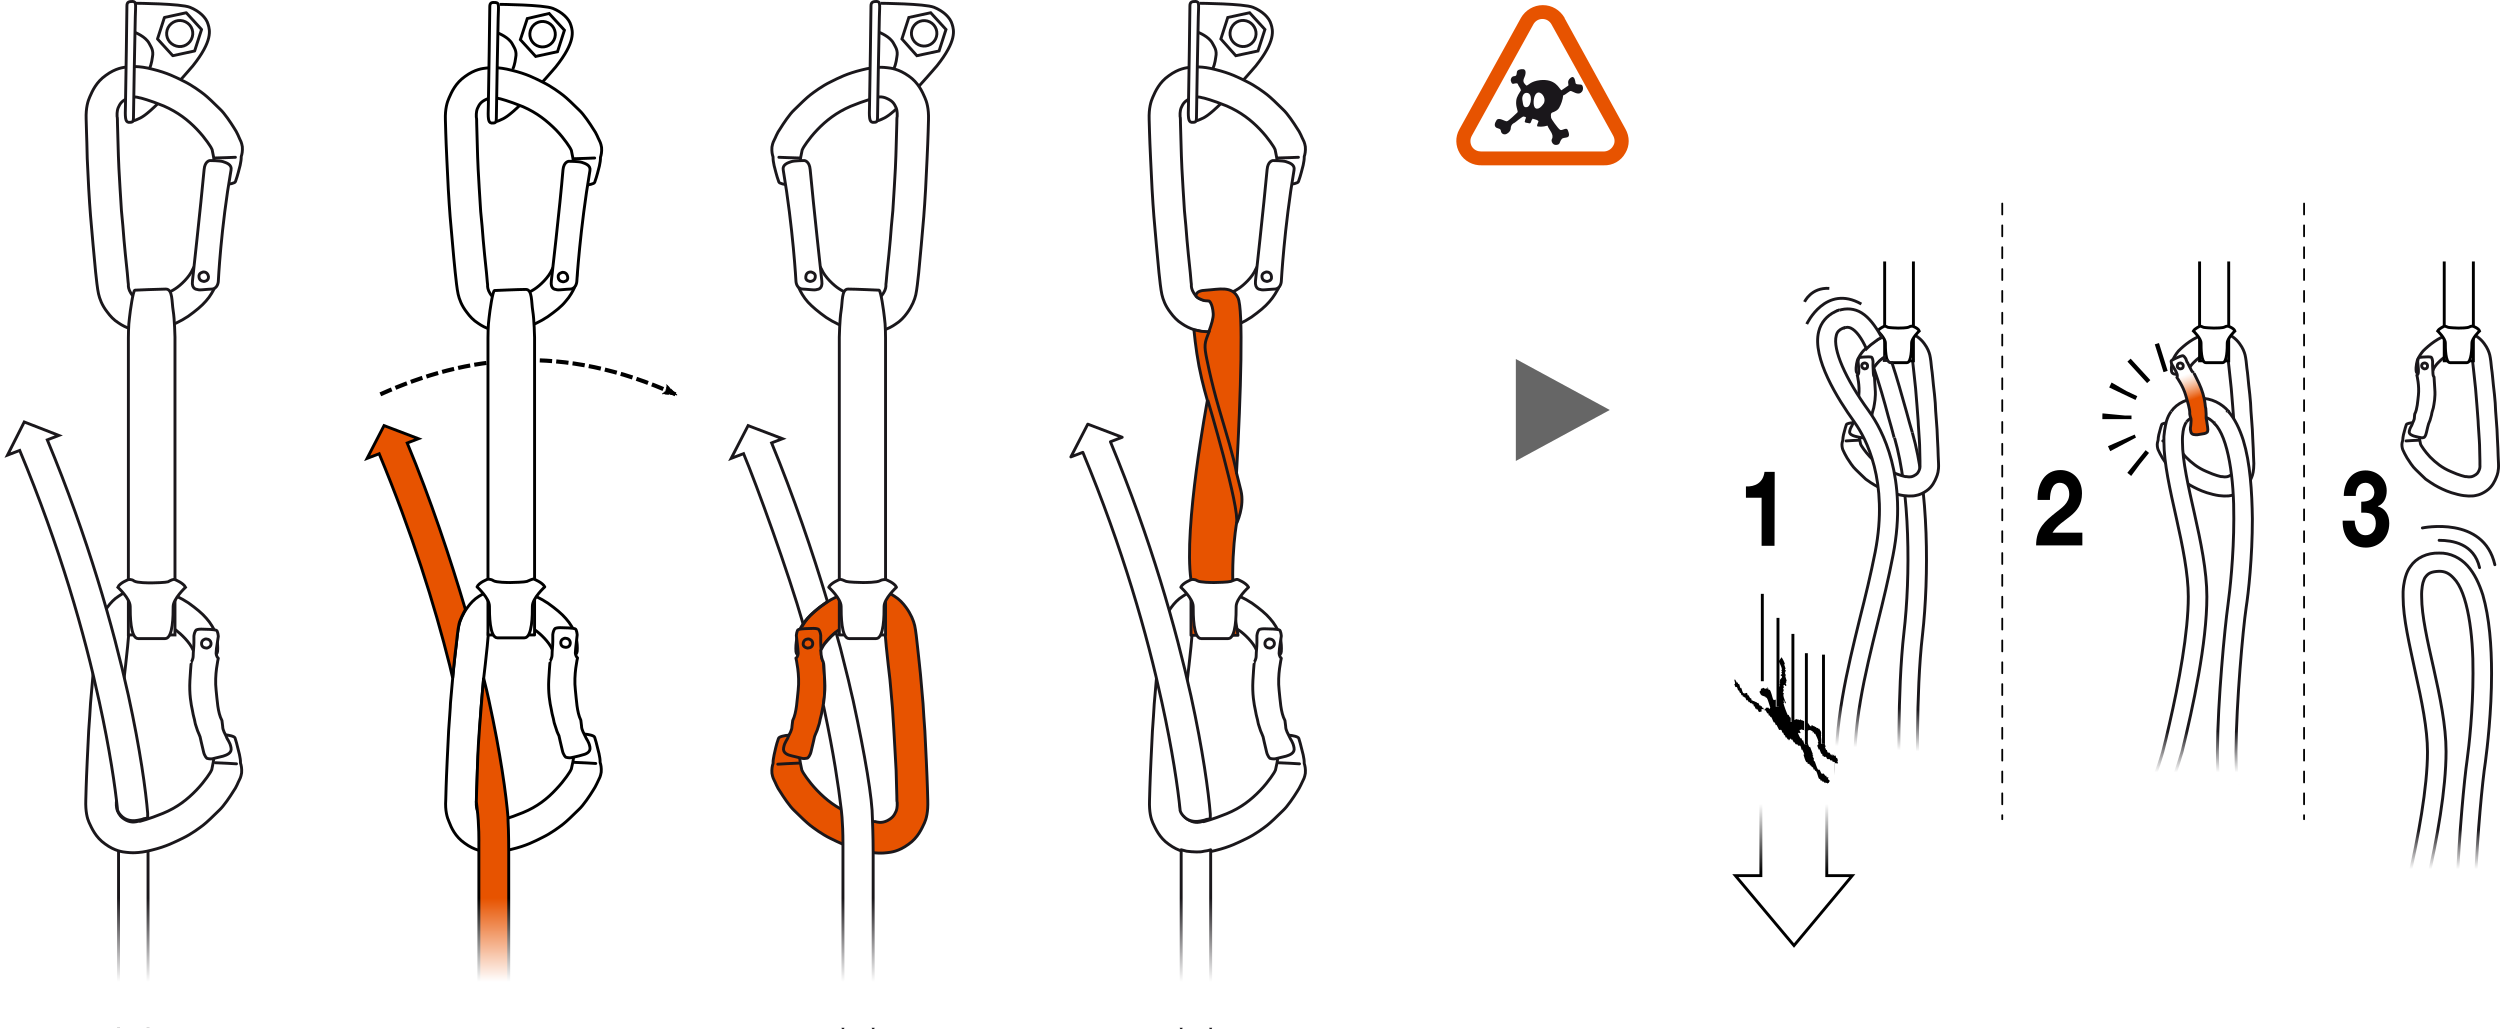 <?xml version="1.0" encoding="UTF-8" standalone="no"?>
<!-- Created with Inkscape (http://www.inkscape.org/) -->

<svg
   xmlns:dc="http://purl.org/dc/elements/1.1/"
   xmlns:cc="http://creativecommons.org/ns#"
   xmlns:rdf="http://www.w3.org/1999/02/22-rdf-syntax-ns#"
   xmlns:svg="http://www.w3.org/2000/svg"
   xmlns="http://www.w3.org/2000/svg"
   xmlns:xlink="http://www.w3.org/1999/xlink"
   xmlns:sodipodi="http://sodipodi.sourceforge.net/DTD/sodipodi-0.dtd"
   xmlns:inkscape="http://www.inkscape.org/namespaces/inkscape"
   width="686.667"
   height="282.706"
   viewBox="0 0 686.667 282.706"
   version="1.1"
   id="svg8"
   inkscape:version="0.92.3 (2405546, 2018-03-11)"
   sodipodi:docname="backclip.svg">
  <defs
     id="defs2">
    <marker
       inkscape:stockid="Arrow2Lend"
       orient="auto"
       refY="0.0"
       refX="0.0"
       id="Arrow2Lend"
       style="overflow:visible;"
       inkscape:isstock="true">
      <path
         id="path1051"
         style="fill-rule:evenodd;stroke-width:0.625;stroke-linejoin:round;stroke:#000000;stroke-opacity:1;fill:#000000;fill-opacity:1"
         d="M 8.719,4.034 L -2.207,0.016 L 8.719,-4.002 C 6.973,-1.63 6.983,1.616 8.719,4.034 z "
         transform="scale(1.1) rotate(180) translate(1,0)" />
    </marker>
    <linearGradient
       inkscape:collect="always"
       id="linearGradient1911">
      <stop
         style="stop-color:#ffffff;stop-opacity:1;"
         offset="0"
         id="stop1907" />
      <stop
         style="stop-color:#ffffff;stop-opacity:0;"
         offset="1"
         id="stop1909" />
    </linearGradient>
    <linearGradient
       inkscape:collect="always"
       id="linearGradient4148">
      <stop
         style="stop-color:#ffffff;stop-opacity:1;"
         offset="0"
         id="stop4144" />
      <stop
         style="stop-color:#ffffff;stop-opacity:0;"
         offset="1"
         id="stop4146" />
    </linearGradient>
    <linearGradient
       inkscape:collect="always"
       xlink:href="#linearGradient4148"
       id="linearGradient4150"
       x1="131.53"
       y1="1109.92"
       x2="131.53"
       y2="1086.92"
       gradientUnits="userSpaceOnUse"
       gradientTransform="matrix(1.386,0,0,1,0,-4.4503662e-5)" />
    <linearGradient
       inkscape:collect="always"
       xlink:href="#linearGradient1911"
       id="linearGradient1913"
       x1="671.12"
       y1="1080.248"
       x2="671.12"
       y2="1068.048"
       gradientUnits="userSpaceOnUse"
       gradientTransform="matrix(1,0,0,0.892,-0.758,115.365)" />
    <linearGradient
       inkscape:collect="always"
       xlink:href="#linearGradient1911"
       id="linearGradient1913-5"
       x1="671.089"
       y1="1080.743"
       x2="671.12"
       y2="1068.048"
       gradientUnits="userSpaceOnUse"
       gradientTransform="matrix(1,0,0,0.892,-68.923,88.364)" />
    <linearGradient
       inkscape:collect="always"
       xlink:href="#linearGradient1911"
       id="linearGradient1913-58"
       x1="670.161"
       y1="1080.908"
       x2="671.12"
       y2="1068.048"
       gradientUnits="userSpaceOnUse"
       gradientTransform="matrix(0.992,0,0,0.892,-148.457,81.766)" />
  </defs>
  <sodipodi:namedview
     id="base"
     pagecolor="#ffffff"
     bordercolor="#666666"
     borderopacity="1.0"
     inkscape:pageopacity="0.0"
     inkscape:pageshadow="2"
     inkscape:zoom="1.979899"
     inkscape:cx="288.1807"
     inkscape:cy="128.54943"
     inkscape:document-units="px"
     inkscape:current-layer="layer1"
     showgrid="false"
     inkscape:window-width="1920"
     inkscape:window-height="1018"
     inkscape:window-x="-8"
     inkscape:window-y="-8"
     inkscape:window-maximized="1"
     units="px"
     fit-margin-top="0"
     fit-margin-left="0"
     fit-margin-right="0"
     fit-margin-bottom="0"
     inkscape:snap-global="false" />
  <g
     inkscape:label="Layer 1"
     inkscape:groupmode="layer"
     id="layer1"
     transform="translate(0,-840.22)">
    <path
       style="fill:none;stroke:#000000;stroke-width:1.13;stroke-linecap:butt;stroke-linejoin:miter;stroke-miterlimit:4;stroke-dasharray:3.389, 1.13;stroke-dashoffset:0;stroke-opacity:1;marker-end:url(#Arrow2Lend)"
       d="m 104.467,948.533 c 23.984,-10.817 50.08,-14.115 81.069,0"
       id="path1028"
       inkscape:connector-curvature="0"
       sodipodi:nodetypes="cc" />
    <path
       style="fill:#ffffff;stroke:#1a171b;stroke-width:0.8"
       inkscape:connector-curvature="0"
       class="st0"
       d="m 525.252,959.029 c 4.5,15.5 4.6,39.6 2.8,55.5 -1.9,16.2 -1.3,40.5 -1.3,40.7 m -5.1,0.1 c 0,-1 -0.6,-24.9 1.3,-41.4 1.8,-15.4 1.7,-38.7 -2.6,-53.5"
       id="path2084"
       sodipodi:nodetypes="cccccc" />
    <g
       id="g1787"
       style="fill:#ffffff;stroke:#000000;stroke-width:0.8;stroke-miterlimit:4;stroke-dasharray:none;stroke-dashoffset:0"
       transform="translate(325.757,1.035)">
      <path
         id="path1534"
         d="m -189.527,872.584 c 0.5,-0.1 1.2,-0.4 2,-0.8 1.1,-0.6 2.9,-1.7 9.9,-9.1 0,0 3.7,-4.1 4.5,-5.1 5.5,-6.9 4.7,-9.8 4.2,-11.4 -0.5,-1.9 -2.5,-3.7 -5,-4.7 -2.5,-1 -14.6,-1.1 -14.6,-1.1"
         class="st0"
         inkscape:connector-curvature="0"
         style="fill:#ffffff;stroke:#000000;stroke-width:0.8;stroke-miterlimit:4;stroke-dasharray:none;stroke-dashoffset:0" />
      <polygon
         transform="translate(-225.727,839.384)"
         id="polygon1530"
         points="50.8,3.5 55,8.1 53.1,14 47.1,15.3 42.9,10.7 44.8,4.9 "
         class="st0"
         style="fill:#ffffff;stroke:#000000;stroke-width:0.8;stroke-miterlimit:4;stroke-dasharray:none;stroke-dashoffset:0" />
      <circle
         id="ellipse1532"
         cy="219.817"
         cx="-838.452"
         class="st0"
         transform="rotate(-63.545)"
         r="3.5"
         style="fill:#ffffff;stroke:#000000;stroke-width:0.8;stroke-miterlimit:4;stroke-dasharray:none;stroke-dashoffset:0" />
      <path
         id="path1536"
         d="m -188.927,848.284 c 0,0 2.9,1.1 3.9,3 0.5,1 1.3,1.9 0.9,3.8 0,0 -0.2,1.9 -0.8,3.1"
         class="st0"
         inkscape:connector-curvature="0"
         style="fill:#ffffff;stroke:#000000;stroke-width:0.8;stroke-miterlimit:4;stroke-dasharray:none;stroke-dashoffset:0" />
      <g
         transform="translate(-225.727,839.384)"
         id="g1542"
         style="fill:#ffffff;stroke:#000000;stroke-width:0.8;stroke-miterlimit:4;stroke-dasharray:none;stroke-dashoffset:0">
        <g
           id="g1540"
           style="fill:#ffffff;stroke:#000000;stroke-width:0.8;stroke-miterlimit:4;stroke-dasharray:none;stroke-dashoffset:0">
          <path
             id="path1538"
             d="m 57.9,48.5 c 1,0 3.6,-0.1 3.6,-0.1"
             class="st1"
             inkscape:connector-curvature="0"
             style="fill:#ffffff;stroke:#000000;stroke-width:0.8;stroke-linecap:round;stroke-linejoin:round;stroke-miterlimit:4;stroke-dasharray:none;stroke-dashoffset:0" />
        </g>
      </g>
      <path
         id="path1544"
         d="m -174.127,913.184 c -0.9,2.2 -3.4,4.5 -4.8,5.4 -1.6,1.1 -5.3,2.6 -6,2.9 -0.7,0.2 -1.5,0.5 -3.2,0.3 -2.3,-0.4 -3,-1.9 -3.4,-2.7 -0.4,-0.9 -0.3,-1.7 -0.3,-1.7 0,0 -0.1,-0.7 -0.3,-3.2 -0.3,-2.9 -0.8,-7.5 -0.9,-9 -0.1,-1.5 -0.5,-6.2 -0.7,-7.9 -0.1,-1.8 -0.4,-6.4 -0.4,-6.4 0,0 -0.2,-3.5 -0.3,-5.3 -0.1,-1.7 -0.2,-5.4 -0.2,-5.4 0,0 -0.2,-6.6 -0.2,-7.1 0,-0.5 0,-1.5 -0.1,-1.7 0,-0.2 -0.1,-1.4 0.3,-2.4 0.5,-1.1 0.9,-1.8 2.4,-2.5 1.6,-0.8 2.8,-0.4 3.2,-0.3 0.3,0.1 0.5,0.1 0.5,0.1 0,0 2.5,0.6 6.4,2.2 3.9,1.7 6.6,3.9 9.1,6.4 2.5,2.6 3.9,5 3.9,5 l 0.3,0.6 c 1.3,5.7 0.6,8.1 0.7,8.9 0,1.2 5.4,0.7 5.7,-0.1 0.3,-0.9 0.5,-1.3 1.3,-4.5 0.2,-1.1 0.3,-1.4 0.3,-2.4 0.2,-0.6 0.4,-1.5 0.3,-2.7 -0.2,-1.2 -0.5,-1.7 -0.7,-2.1 -0.2,-0.3 -0.7,-1.8 -1.6,-3 -0.8,-1.3 -2.6,-4 -3.8,-5.1 -1.7,-1.7 -3.5,-3.4 -4.4,-4.1 -0.9,-0.7 -3.3,-2.5 -5.6,-3.6 -2.2,-1.1 -4.4,-2.3 -8.6,-3.3 -3.8,-1 -6.1,-0.7 -7,-0.6 -0.9,0.1 -3.1,0.3 -5.8,2.3 -2.6,1.8 -3.7,4.3 -4.4,5.9 -0.5,1.1 -1.1,3 -1,6 0,0.9 0.1,3.5 0.1,3.5 0,0 0.2,5.9 0.3,7.4 0.1,1.6 0.3,6.6 0.4,8.2 0.1,1.6 0.4,6.6 0.5,7.5 0.1,0.9 0.6,6.7 0.7,7.9 0.1,1.2 0.5,5.6 0.7,7.4 0.2,1.9 0.5,4.7 0.8,6 0.3,1.3 0.9,3.1 2.4,5 0.8,1.1 1.8,2.2 3.1,3 1,0.7 2.1,1.3 3.5,1.7 1.1,0.3 2.1,0.5 3.1,0.6 0.9,0 2.8,0.1 5.5,-0.8 2.7,-0.9 4.9,-1.9 7,-3.3 2.1,-1.5 3.8,-2.8 4.9,-4.2 1.2,-1.3 2.1,-3 2.4,-3.7 0.2,-0.4 0.9,-3 0.7,-5.3 -0.1,-1.2 -1.6,-1.5 -3,-1.4 -1.5,0.1 -3.3,0.3 -3.8,1.6 z"
         class="st2"
         inkscape:connector-curvature="0"
         style="fill:#ffffff;stroke:#000000;stroke-width:0.8;stroke-linecap:round;stroke-linejoin:round;stroke-miterlimit:4;stroke-dasharray:none;stroke-dashoffset:0" />
      <path
         id="path1546"
         d="m -168.227,882.784 c 1,0 5.8,-0.2 5.8,-0.2"
         class="st1"
         inkscape:connector-curvature="0"
         style="fill:#ffffff;stroke:#000000;stroke-width:0.8;stroke-linecap:round;stroke-linejoin:round;stroke-miterlimit:4;stroke-dasharray:none;stroke-dashoffset:0" />
      <path
         id="path1548"
         d="m -163.727,886.084 c 0.3,-1.5 -1.3,-2 -2.2,-2.3 -0.9,-0.3 -3.6,-0.3 -3.6,-0.3 0,0 -1.4,0.1 -1.6,2.4 -0.8,9.7 -3.2,30.5 -3.2,30.5 -0.3,2.3 1.2,2.3 1.2,2.3 0,0 0.4,0.2 1.3,0.1 1.5,-0.1 2.2,-0.2 2.7,-0.2 1.7,-0.1 1.8,-2.1 1.8,-2.1 0,0 0.9,-14.6 3.6,-30.4 z"
         class="st3"
         inkscape:connector-curvature="0"
         style="fill:#ffffff;stroke:#000000;stroke-width:0.8;stroke-miterlimit:4;stroke-dasharray:none;stroke-dashoffset:0" />
      <path
         id="path1550"
         d="m -171.227,913.984 c 0,0 -1.4,0.2 -1.2,1.4 0.1,1.2 1.4,1.2 1.4,1.2 0,0 1.4,-0.1 1.2,-1.3 -0.2,-1.2 -1,-1.3 -1.4,-1.3 z"
         class="st2"
         inkscape:connector-curvature="0"
         style="fill:#ffffff;stroke:#000000;stroke-width:0.8;stroke-linecap:round;stroke-linejoin:round;stroke-miterlimit:4;stroke-dasharray:none;stroke-dashoffset:0" />
      <g
         transform="translate(-225.727,839.384)"
         id="g1554"
         style="fill:#ffffff;stroke:#000000;stroke-width:0.8;stroke-miterlimit:4;stroke-dasharray:none;stroke-dashoffset:0">
        <path
           id="path1552"
           d="m 51.7,178.3 c -0.9,-2.2 -3.4,-4.5 -4.7,-5.4 -1.6,-1.1 -5.2,-2.6 -6,-2.9 -0.7,-0.2 -1.5,-0.5 -3.2,-0.3 -2.3,0.4 -3,1.9 -3.4,2.7 -0.4,0.9 -0.3,1.7 -0.3,1.7 0,0 -0.1,0.7 -0.3,3.2 -0.3,2.9 -0.8,7.5 -1,9 -0.1,1.5 -0.6,6.2 -0.7,7.9 -0.1,1.8 -0.4,6.3 -0.4,6.3 0,0 -0.2,3.5 -0.3,5.3 -0.1,1.7 -0.3,5.4 -0.3,5.4 0,0 -0.2,6.6 -0.2,7.1 0,0.5 0,1.5 -0.1,1.7 0,0.2 -0.1,1.4 0.3,2.4 0.5,1.1 0.9,1.8 2.4,2.6 1.6,0.8 2.8,0.4 3.2,0.3 0.3,-0.1 0.5,-0.1 0.5,-0.1 0,0 2.5,-0.6 6.4,-2.2 3.9,-1.6 6.7,-3.8 9.1,-6.4 2.5,-2.6 3.9,-5 3.9,-5 l 0.3,-0.6 c 1.4,-5.6 0.7,-8.1 0.7,-8.9 0,-1.2 5.4,-0.7 5.7,0.2 0.3,0.9 0.4,1.3 1.2,4.5 0.2,1.1 0.3,1.4 0.3,2.4 0.2,0.6 0.4,1.5 0.3,2.7 -0.2,1.2 -0.5,1.7 -0.7,2.1 -0.2,0.3 -0.7,1.7 -1.6,3 -0.8,1.3 -2.6,4 -3.8,5.1 -1.7,1.7 -3.5,3.4 -4.4,4.1 -0.9,0.7 -3.3,2.5 -5.6,3.6 -2.2,1.1 -4.4,2.3 -8.6,3.3 -3.8,1 -6.1,0.7 -7,0.6 -0.9,-0.1 -3.1,-0.3 -5.8,-2.3 -2.6,-1.8 -3.7,-4.3 -4.3,-5.9 -0.5,-1.1 -1.1,-3 -0.9,-6 0,-0.9 0.1,-3.5 0.1,-3.5 0,0 0.2,-5.8 0.3,-7.4 0.1,-1.6 0.3,-6.6 0.4,-8.2 0.1,-1.6 0.5,-6.6 0.5,-7.5 0.1,-0.9 0.6,-6.7 0.7,-7.9 0.1,-1.2 0.6,-5.6 0.8,-7.4 0.2,-1.9 0.5,-4.7 0.8,-6 0.3,-1.3 1,-3.1 2.4,-5 0.8,-1.1 1.8,-2.2 3.1,-3 1,-0.6 2.2,-1.3 3.5,-1.7 1.1,-0.3 2.1,-0.5 3.1,-0.5 0.9,0 2.8,-0.1 5.5,0.8 2.7,0.9 4.8,1.9 6.9,3.3 2.1,1.5 3.8,2.9 4.9,4.2 1.2,1.3 2.1,3 2.4,3.7 0.2,0.4 0.9,3 0.7,5.3 -0.1,1.2 -1.6,1.5 -3,1.4 -1.4,-0.3 -3.2,-0.5 -3.8,-1.8 z"
           class="st2"
           inkscape:connector-curvature="0"
           style="fill:#ffffff;stroke:#000000;stroke-width:0.8;stroke-linecap:round;stroke-linejoin:round;stroke-miterlimit:4;stroke-dasharray:none;stroke-dashoffset:0" />
      </g>
      <g
         transform="translate(-225.727,839.384)"
         id="g1558"
         style="fill:#ffffff;stroke:#000000;stroke-width:0.8;stroke-miterlimit:4;stroke-dasharray:none;stroke-dashoffset:0">
        <path
           id="path1556"
           d="m 58.1,177.8 -0.1,1.3 c 0,0 0,0.9 0.6,1.4 0,0 -1.1,4.6 -0.6,8.8 0.3,2.6 0.4,6.1 1.5,8.3 0,0 0.1,0.9 0.2,1.6 v 0 c 0,1.1 0.7,2.1 1,2.8 0.4,1 1,1.4 1.3,3 0.3,1.5 -1.3,2 -2.2,2.2 -0.9,0.3 -2.9,0.7 -2.9,0.7 0,0 -0.4,0.1 -1,0 0,0 -0.4,-0.1 -0.5,-0.1 v 0 c 0,0 -0.7,-0.5 -1,-2 -0.4,-1.6 -0.9,-3.9 -0.9,-3.9 0,0 -0.6,-1.2 -0.7,-1.7 -0.1,-0.4 -0.7,-2 -0.7,-2.3 -0.2,-1.2 -0.4,-1.4 -0.7,-3.2 -0.4,-1.8 -0.9,-4.6 -0.7,-8.3 0.3,-5.1 0.4,-5.1 0.4,-5.1 0,0 0.5,-0.7 0.5,-1.7 0,-1 0.2,-2.4 0.2,-3.6 v -0.3 c 0,-0.1 0,-0.2 0,-0.3 v -1.3 c 0.2,-1.5 0.7,-1.7 0.7,-1.7 0,0 0.4,-0.2 1.3,-0.2 1.5,0 3.6,0.1 4.1,0.3 0.5,0.1 0.6,1.7 0.6,1.7 z"
           class="st3"
           inkscape:connector-curvature="0"
           style="fill:#ffffff;stroke:#000000;stroke-width:0.8;stroke-miterlimit:4;stroke-dasharray:none;stroke-dashoffset:0" />
      </g>
      <g
         transform="translate(-225.727,839.384)"
         id="g1566"
         style="fill:#ffffff;stroke:#000000;stroke-width:0.8;stroke-miterlimit:4;stroke-dasharray:none;stroke-dashoffset:0">
        <g
           id="g1562"
           style="fill:#ffffff;stroke:#000000;stroke-width:0.8;stroke-miterlimit:4;stroke-dasharray:none;stroke-dashoffset:0">
          <path
             id="path1560"
             d="m 63.6,209.5 c 0,0 -4.8,-0.3 -5.8,-0.3"
             class="st1"
             inkscape:connector-curvature="0"
             style="fill:#ffffff;stroke:#000000;stroke-width:0.8;stroke-linecap:round;stroke-linejoin:round;stroke-miterlimit:4;stroke-dasharray:none;stroke-dashoffset:0" />
        </g>
        <path
           id="path1564"
           d="m 55.5,177.6 c 0,0 -1.4,0.1 -1.5,-1.1 -0.1,-1.2 1.1,-1.4 1.1,-1.4 0,0 1.3,-0.1 1.5,1.1 0.1,1.1 -0.7,1.4 -1.1,1.4 z"
           class="st2"
           inkscape:connector-curvature="0"
           style="fill:#ffffff;stroke:#000000;stroke-width:0.8;stroke-linecap:round;stroke-linejoin:round;stroke-miterlimit:4;stroke-dasharray:none;stroke-dashoffset:0" />
      </g>
      <path
         id="path1568"
         d="m -189.927,918.984 c -0.5,0 -1.3,5.6 -1.5,7.5 -0.3,1.9 -0.3,5.5 -0.3,5.5 0,5.9 0,12.4 0,14.9 0,4.4 0,23.6 0,32.5 0,8.9 0,34.2 0,34.2 h 12.8 v -24.8 -56.9 c 0,0 -0.1,-4.9 -0.5,-7.3 -0.4,-2.4 -0.1,-5.9 -1.9,-5.9 -2,0 -8.6,0.3 -8.6,0.3 z"
         class="st4"
         inkscape:connector-curvature="0"
         style="fill:#ffffff;stroke:#000000;stroke-width:0.8;stroke-miterlimit:4;stroke-dasharray:none;stroke-dashoffset:0" />
      <path
         id="path1570"
         d="m -179.027,998.284 c 0,0 2.3,0.9 2.9,2.1 0,0 -3.4,3.1 -3.4,5.3 0,2.2 0,8.7 -2.2,8.7 -2.2,0 -3.7,0 -3.7,0 v 0 c 0,0 -1.6,0 -3.7,0 -2.2,0 -2.2,-6.6 -2.2,-8.7 0,-2.2 -3.4,-5.3 -3.4,-5.3 0.5,-1.2 2.9,-2.1 2.9,-2.1 0,0 0.9,-0.1 1.6,0.4 0.8,0.5 4,0.5 4.7,0.5 0.8,0 3.9,-0.1 4.5,-0.3 0.8,-0.3 1.6,-0.8 2,-0.6 z"
         class="st4"
         inkscape:connector-curvature="0"
         style="fill:#ffffff;stroke:#000000;stroke-width:0.8;stroke-miterlimit:4;stroke-dasharray:none;stroke-dashoffset:0" />
      <path
         id="path1572"
         d="m -191.227,840.984 c 0,0 -0.3,23.9 -0.4,27.3 -0.1,3.3 -0.1,4.6 0.9,4.7 1,0 1.3,0 1.3,-1.4 0,-1.5 0.4,-23.8 0.5,-27.4 0.1,-3.6 0.3,-4.2 -0.7,-4.3 -1,-0.1 -1.6,0 -1.6,1.1 z"
         class="st3"
         inkscape:connector-curvature="0"
         style="fill:#ffffff;stroke:#000000;stroke-width:0.8;stroke-miterlimit:4;stroke-dasharray:none;stroke-dashoffset:0" />
      <path
         id="path1574"
         d="M -184.127,1070.684"
         class="st5"
         inkscape:connector-curvature="0"
         style="fill:#ffffff;stroke:#000000;stroke-width:0.8;stroke-miterlimit:4;stroke-dasharray:none;stroke-dashoffset:0" />
      <path
         style="fill:#e75300;fill-opacity:1;stroke:#000000;stroke-width:0.8;stroke-miterlimit:4;stroke-dasharray:none;stroke-dashoffset:0"
         d="m -224.926,126.164 3.314,-1.268 c 8.98,21.593 15.219,41.506 19.385,58.168 l 0.801,3.4 c 0,0 0.5,-5.601 1,-9.301 0.4,-3.6 0.6,-5.5 1.1,-6.6 0.5,-1.3 1.4,-2.9 1.4,-2.9 -4.13,-13.964 -9.62,-30.437 -15.982,-45.721 l 3.082,-1.18 -9.45,-3.6 z"
         transform="translate(0,838.92)"
         id="path1576"
         inkscape:connector-curvature="0"
         sodipodi:nodetypes="ccccccccccc" />
      <path
         id="path1578"
         d="m -186.027,1114.784 v -6.2 -35.4 -0.2 c 0,0 0,-5.3 -0.2,-8.7 v -0.1 -0.5 c -0.5,-6.1 -2,-17.3 -5.3,-32.4 v 0 c -0.4,-1.8 -0.8,-3.6 -1.3,-5.5 0,-0.1 -0.1,-0.3 -0.1,-0.4 0,0 -0.9,10.6 -1.1,13.4 -0.2,2.8 -0.5,6.7 -0.6,11.5 -0.2,4.7 -0.3,9.1 -0.3,9.1 0.1,0.6 0.1,1.1 0.2,1.7 0.6,4.6 0.5,9.7 0.5,9.7 v 2.7 35.2 6.5"
         class="st5"
         inkscape:connector-curvature="0"
         style="fill:#e75300;fill-opacity:1;stroke:#000000;stroke-width:0.8;stroke-miterlimit:4;stroke-dasharray:none;stroke-dashoffset:0"
         sodipodi:nodetypes="cccccccccccsccccccc" />
    </g>
    <path
       style="fill:#ffffff;stroke:#1a171b;stroke-width:0.8"
       inkscape:connector-curvature="0"
       class="st0"
       d="m 600.552,956.129 c 0.7,-0.9 1.4,-1.4 3.7,-1.5 v 0 c 1.7,0 2.8,0.6 4,1.9 l 3.8,-3.4 c -1.9,-2.1 -4.7,-3.6 -7.8,-3.5 v 0 c -3.3,-0.1 -6.3,1.3 -7.9,3.6"
       id="path1920" />
    <line
       style="fill:none;stroke:#000000;stroke-width:0.5;stroke-linecap:round;stroke-linejoin:round;stroke-dasharray:3, 3"
       class="st1"
       x1="549.952"
       y1="896.129"
       x2="549.952"
       y2="1065.229"
       id="line1922" />
    <line
       style="fill:none;stroke:#000000;stroke-width:0.5;stroke-linecap:round;stroke-linejoin:round;stroke-dasharray:3, 3"
       class="st1"
       x1="632.852"
       y1="896.129"
       x2="632.852"
       y2="1065.229"
       id="line1924" />
    <g
       id="g1930"
       transform="translate(399.952,841.629)">
      <g
         style="fill:#ffffff;stroke:#1a171b;stroke-width:0.8;stroke-linecap:round;stroke-linejoin:round;enable-background:new"
         class="st2"
         id="g1928">
        <path
           style="fill:#000000;stroke:none"
           inkscape:connector-curvature="0"
           d="m 159.7,135.9 c -0.1,-4.6 2.1,-8.2 6.3,-8.2 3.2,0 5.9,2.4 5.9,6.4 0,6.2 -5.6,6.7 -8.1,10.8 h 8.2 v 3.5 h -12.7 c 0,-4.7 2.5,-6.7 5.5,-9.1 1.5,-1.2 3.6,-2.5 3.6,-5 0,-1.9 -1.1,-3.1 -2.6,-3.1 -2.1,0 -2.7,2.5 -2.7,4.7 z"
           id="path1926" />
      </g>
    </g>
    <g
       id="g1936"
       transform="translate(399.952,841.629)">
      <g
         style="fill:#ffffff;stroke:#1a171b;stroke-width:0.8;stroke-linecap:round;stroke-linejoin:round;enable-background:new"
         class="st2"
         id="g1934">
        <path
           sodipodi:nodetypes="csccssccssccssccc"
           style="fill:#000000;stroke:none"
           inkscape:connector-curvature="0"
           d="m 252.2,133.9 c 0,-1.7 -1.2,-2.7 -2.4,-2.7 -1.8,0 -2.7,1.5 -2.7,3.6 h -3.3 c 0.1,-4.2 2.4,-7 6,-7 2.8,0 5.8,2 5.8,5.6 0,1.9 -0.8,3.6 -2.4,4.2 v 0.1 c 1.9,0.5 3.1,2.3 3.1,4.6 0,4.3 -3.1,6.7 -6.4,6.7 -3.9,0 -6.5,-2.7 -6.4,-7.4 h 3.3 c 0.1,2.2 1,4 3,4 1.6,0 2.8,-1.2 2.8,-3.2 0,-3.1 -2.3,-3 -4,-3 v -3 c 2.046,0 3.535,-0.688 3.6,-2.5 z"
           id="path1932" />
      </g>
    </g>
    <path
       style="fill:none;stroke:#1a171b;stroke-width:0.8;stroke-linecap:round;stroke-linejoin:round"
       inkscape:connector-curvature="0"
       class="st3"
       d="m 669.952,988.629 c 3.6,0 9.6,0.9 11.1,7.5"
       id="path1938" />
    <path
       style="fill:none;stroke:#1a171b;stroke-width:0.8;stroke-linecap:round;stroke-linejoin:round"
       inkscape:connector-curvature="0"
       class="st3"
       d="m 665.352,985.229 c 0,0 16.8,-3.5 19.9,10.1"
       id="path1940" />
    <g
       id="g1944"
       transform="translate(399.952,841.629)">
      <path
         style="fill:#ffffff;stroke:#1a171b;stroke-width:0.8;stroke-linecap:round;stroke-linejoin:round"
         inkscape:connector-curvature="0"
         class="st4"
         d="m 268.3,100.3 c 0.5,-1.4 2.1,-2.8 2.9,-3.4 1,-0.7 3.3,-1.6 3.7,-1.8 0.5,-0.2 1,-0.3 2,-0.2 1.4,0.2 1.9,1.2 2.1,1.7 0.3,0.5 0.2,1.1 0.2,1.1 0,0 0,0.4 0.2,2 0.2,1.8 0.5,4.7 0.6,5.6 0.1,0.9 0.3,3.8 0.4,4.9 0.1,1.1 0.3,4 0.3,4 0,0 0.1,2.2 0.2,3.3 0.1,1.1 0.2,3.3 0.2,3.3 0,0 0.1,4.1 0.1,4.4 0,0.3 0,0.9 0,1 0,0.1 0.1,0.9 -0.2,1.5 -0.3,0.7 -0.5,1.1 -1.5,1.6 -1,0.5 -1.8,0.2 -2,0.2 -0.2,0 -0.3,0 -0.3,0 0,0 -1.6,-0.3 -4,-1.4 -2.4,-1 -4.1,-2.4 -5.7,-4 -1.5,-1.6 -2.4,-3.1 -2.4,-3.1 l -0.2,-0.4 c -0.8,-3.5 -0.4,-5 -0.4,-5.5 0,-0.7 -3.3,-0.4 -3.5,0.1 -0.2,0.6 -0.3,0.8 -0.8,2.8 -0.1,0.7 -0.2,0.9 -0.2,1.5 -0.1,0.4 -0.3,0.9 -0.2,1.7 0.1,0.8 0.3,1.1 0.4,1.3 0.1,0.2 0.5,1.1 1,1.9 0.5,0.8 1.6,2.5 2.4,3.2 1.1,1.1 2.2,2.1 2.7,2.6 0.6,0.4 2.1,1.5 3.5,2.2 1.4,0.7 2.8,1.4 5.3,2 2.4,0.6 3.8,0.4 4.3,0.4 0.6,-0.1 1.9,-0.2 3.6,-1.4 1.6,-1.1 2.3,-2.7 2.7,-3.7 0.3,-0.7 0.7,-1.8 0.6,-3.8 0,-0.5 -0.1,-2.2 -0.1,-2.2 0,0 -0.1,-3.6 -0.2,-4.6 0,-1 -0.2,-4.1 -0.3,-5.1 -0.1,-1 -0.3,-4.1 -0.3,-4.7 0,-0.5 -0.4,-4.2 -0.5,-4.9 -0.1,-0.8 -0.3,-3.5 -0.5,-4.6 -0.1,-1.2 -0.3,-2.9 -0.5,-3.7 -0.2,-0.8 -0.6,-1.9 -1.5,-3.1 -0.5,-0.7 -1.1,-1.3 -1.9,-1.9 -0.6,-0.4 -1.3,-0.8 -2.2,-1 -0.7,-0.2 -1.3,-0.3 -1.9,-0.3 -0.6,0 -1.7,-0.1 -3.4,0.5 -1.7,0.6 -3,1.2 -4.3,2.1 -1.3,0.9 -2.3,1.8 -3.1,2.6 -0.7,0.8 -1.3,1.9 -1.5,2.3 -0.1,0.3 -0.6,1.9 -0.4,3.3 0.1,0.7 1,0.9 1.9,0.8 1.2,-0.2 2.3,-0.3 2.7,-1.1 z"
         id="path1942" />
    </g>
    <g
       id="g1948"
       transform="translate(399.952,841.629)">
      <path
         style="fill:#ffffff;stroke:#1a171b;stroke-width:0.8"
         inkscape:connector-curvature="0"
         class="st0"
         d="m 264.3,100 v 0.8 c 0,0 0,0.6 -0.4,0.9 0,0 0.7,2.9 0.4,5.5 -0.2,1.6 -0.3,3.8 -1,5.1 0,0 -0.1,0.6 -0.1,1 v 0 c 0,0.7 -0.5,1.3 -0.6,1.8 -0.2,0.6 -0.6,0.9 -0.8,1.9 -0.2,0.9 0.8,1.2 1.4,1.4 0.6,0.2 1.8,0.4 1.8,0.4 0,0 0.2,0.1 0.6,0 0,0 0.2,-0.1 0.3,-0.1 v 0 c 0,0 0.4,-0.3 0.6,-1.3 0.2,-1 0.6,-2.4 0.6,-2.4 0,0 0.3,-0.8 0.4,-1 0.1,-0.3 0.4,-1.3 0.4,-1.4 0.1,-0.8 0.2,-0.9 0.5,-2 0.2,-1.1 0.6,-2.9 0.4,-5.2 -0.2,-3.2 -0.2,-3.2 -0.2,-3.2 0,0 -0.3,-0.4 -0.3,-1 0,-0.6 -0.1,-1.5 -0.1,-2.2 v -0.2 c 0,0 0,-0.1 0,-0.2 v -0.8 c -0.1,-0.9 -0.4,-1.1 -0.4,-1.1 0,0 -0.2,-0.1 -0.8,-0.1 -0.9,0 -2.2,0.1 -2.5,0.2 -0.3,0.1 -0.4,1.1 -0.4,1.1 z"
         id="path1946" />
    </g>
    <g
       id="g1956"
       transform="translate(399.952,841.629)">
      <g
         id="g1952">
        <path
           style="fill:#ffffff;stroke:#1a171b;stroke-width:0.8;stroke-linecap:round;stroke-linejoin:round"
           inkscape:connector-curvature="0"
           class="st4"
           d="m 264.5,119.5 c -0.6,0 -3.6,0.2 -3.6,0.2"
           id="path1950" />
      </g>
      <path
         style="fill:#ffffff;stroke:#1a171b;stroke-width:0.8;stroke-linecap:round;stroke-linejoin:round"
         inkscape:connector-curvature="0"
         class="st4"
         d="m 265.9,99.9 c 0,0 0.9,0.1 0.9,-0.7 0.1,-0.8 -0.7,-0.9 -0.7,-0.9 0,0 -0.8,-0.1 -0.9,0.7 0,0.7 0.5,0.8 0.7,0.9 z"
         id="path1954" />
    </g>
    <path
       style="fill:#ffffff;stroke:#000000;stroke-width:0.8"
       inkscape:connector-curvature="0"
       class="st5"
       d="m 679.352,912.029 c 0,2.3 0,4.4 0,6 0,5.5 0,21.3 0,21.3 h -8 v -15.5 -11.8"
       id="path1958" />
    <path
       style="fill:#ffffff;stroke:#000000;stroke-width:0.8"
       inkscape:connector-curvature="0"
       class="st5"
       d="m 671.352,929.829 c 0,0 -1.4,0.6 -1.8,1.3 0,0 2.1,2 2.1,3.3 0,1.3 0,5.4 1.3,5.4 1.3,0 2.3,0 2.3,0 v 0 c 0,0 1,0 2.3,0 1.3,0 1.4,-4.1 1.4,-5.4 0,-1.3 2.1,-3.3 2.1,-3.3 -0.3,-0.8 -1.8,-1.3 -1.8,-1.3 0,0 -0.6,-0.1 -1,0.2 -0.5,0.3 -2.5,0.3 -3,0.3 -0.5,0 -2.4,-0.1 -2.8,-0.2 -0.4,-0.1 -0.8,-0.4 -1.1,-0.3 z"
       id="path1960" />
    <path
       style="fill:#ffffff;stroke:#1a171b;stroke-width:0.8"
       inkscape:connector-curvature="0"
       class="st0"
       d="m 679.952,1082.029 c 0.5,-12.7 1.9,-27.4 2.7,-32.5 v 0 c 0.5,-3.8 1.7,-13.8 1.7,-24.3 v 0 c 0,-7.6 -0.6,-15.4 -2.4,-21.6 v 0 c -1,-3.1 -2.3,-5.9 -4.2,-8 v 0 c -1.9,-2.1 -4.7,-3.6 -7.8,-3.5 v 0 c -3.3,-0.1 -6.3,1.3 -7.9,3.7 v 0 c -0.6,0.8 -1,1.7 -1.3,2.7 0,0 -0.6,1.8 -0.7,4.2 0,0.5 0,0.9 0,1.4 v 0 c 0,6 1.8,13.3 3.4,20.9 v 0 c 1.7,7.6 3.3,15.4 3.3,21.7 v 0 c 0,9.8 -2.6,23.7 -5.2,35 v 0 c 0,0.2 -0.1,0.3 -0.1,0.5 l 5.3,-0.1 c 2.6,-11.3 5.1,-25.1 5.1,-35.5 v 0 c 0,-7.1 -1.7,-15.2 -3.4,-22.8 v 0 c -1.7,-7.5 -3.3,-14.6 -3.3,-19.6 -0.1,-2.5 0.4,-4.1 0.4,-4.1 0.2,-0.6 0.4,-1.2 0.7,-1.5 v 0 c 0.7,-0.9 1.4,-1.4 3.7,-1.5 v 0 c 1.7,0 2.8,0.6 4,1.9 v 0 c 3.8,3.8 5.4,15.3 5.3,26.2 v 0 c 0,10.2 -1.1,20 -1.6,23.6 v 0 c -0.8,5.5 -2.2,20.4 -2.7,33.4 z"
       id="path1962" />
    <path
       style="fill:url(#linearGradient1913);fill-opacity:1;stroke:none;stroke-width:0.756;stroke-linecap:round;stroke-linejoin:round"
       d="m 656.694,1068.182 h 26.8 v 14.632 h -26.8 z"
       id="rect1969" />
    <path
       style="fill:none;stroke:#000000;stroke-width:8;stroke-dasharray:1.2, 6"
       inkscape:connector-curvature="0"
       class="st7"
       d="m 587.752,967.729 c -2.7,-2 -4.7,-4.9 -5.7,-8.2 -0.3,-1.2 -0.6,-2.4 -0.6,-3.7 -0.4,-7.8 5.604,-15.716 12.904,-17.616"
       id="path1971"
       sodipodi:nodetypes="cccc" />
    <g
       id="g1975"
       transform="translate(399.952,841.629)">
      <path
         style="fill:#ffffff;stroke:#1a171b;stroke-width:0.8;stroke-linecap:round;stroke-linejoin:round"
         inkscape:connector-curvature="0"
         class="st4"
         d="m 201.1,100.3 c 0.5,-1.4 2.1,-2.8 2.9,-3.4 1,-0.7 3.3,-1.6 3.7,-1.8 0.5,-0.2 1,-0.3 2,-0.2 1.4,0.2 1.9,1.2 2.2,1.7 0.3,0.5 0.2,1.1 0.2,1.1 0,0 0,0.4 0.2,2 0.2,1.8 0.5,4.7 0.6,5.6 0.1,0.9 0.3,3.8 0.4,4.9 0.1,1.1 0.3,4 0.3,4 0,0 0.1,2.2 0.2,3.3 0.1,1.1 0.2,3.3 0.2,3.3 0,0 0.1,4.1 0.1,4.4 0,0.3 0,0.9 0,1 0,0.1 0.1,0.9 -0.2,1.5 -0.3,0.7 -0.5,1.1 -1.5,1.6 -1,0.5 -1.8,0.2 -2,0.2 -0.2,0 -0.3,0 -0.3,0 0,0 -1.6,-0.3 -4,-1.4 -2.4,-1 -4.1,-2.4 -5.7,-4 -1.5,-1.6 -2.4,-3.1 -2.4,-3.1 l -0.2,-0.4 c -0.8,-3.5 -0.4,-5 -0.4,-5.5 0,-0.7 -3.4,-0.4 -3.6,0.1 -0.2,0.6 -0.3,0.8 -0.8,2.8 -0.1,0.7 -0.2,0.9 -0.2,1.5 -0.1,0.4 -0.3,0.9 -0.2,1.7 0.1,0.8 0.3,1.1 0.4,1.3 0.1,0.2 0.5,1.1 1,1.9 0.5,0.8 1.6,2.5 2.4,3.2 1.1,1.1 2.2,2.1 2.7,2.6 0.5,0.4 2.1,1.5 3.5,2.2 1.4,0.7 2.8,1.4 5.3,2 2.4,0.6 3.8,0.4 4.3,0.4 0.6,-0.1 1.9,-0.2 3.6,-1.4 1.6,-1.1 2.3,-2.7 2.7,-3.7 0.3,-0.7 0.6,-1.8 0.6,-3.8 0,-0.5 -0.1,-2.2 -0.1,-2.2 0,0 -0.1,-3.6 -0.2,-4.6 0,-1 -0.2,-4.1 -0.3,-5.1 -0.1,-1 -0.3,-4.1 -0.3,-4.7 0,-0.5 -0.4,-4.2 -0.5,-4.9 -0.1,-0.8 -0.3,-3.5 -0.5,-4.6 -0.1,-1.2 -0.3,-2.9 -0.5,-3.7 -0.2,-0.8 -0.6,-1.9 -1.5,-3.1 -0.5,-0.7 -1.1,-1.3 -1.9,-1.9 -0.6,-0.4 -1.3,-0.8 -2.2,-1 -0.7,-0.2 -1.3,-0.3 -1.9,-0.3 -0.6,0 -1.7,-0.1 -3.4,0.5 -1.7,0.6 -3,1.2 -4.3,2.1 -1.3,0.9 -2.3,1.8 -3.1,2.6 -0.7,0.8 -1.3,1.9 -1.5,2.3 -0.1,0.3 -0.6,1.9 -0.4,3.3 0.1,0.7 1,0.9 1.9,0.8 1.3,-0.2 2.4,-0.3 2.7,-1.1 z"
         id="path1973" />
    </g>
    <path
       style="fill:#ffffff;stroke:#000000;stroke-width:0.8"
       inkscape:connector-curvature="0"
       class="st5"
       d="m 612.152,912.029 c 0,2.3 0,4.4 0,6 0,5.5 0,21.3 0,21.3 h -8 v -15.5 -11.8"
       id="path1977" />
    <path
       style="fill:#ffffff;stroke:#000000;stroke-width:0.8"
       inkscape:connector-curvature="0"
       class="st5"
       d="m 604.252,929.829 c 0,0 -1.4,0.6 -1.8,1.3 0,0 2.1,2 2.1,3.3 0,1.3 0,5.4 1.3,5.4 1.3,0 2.3,0 2.3,0 v 0 c 0,0 1,0 2.3,0 1.3,0 1.3,-4.1 1.3,-5.4 0,-1.3 2.1,-3.3 2.1,-3.3 -0.3,-0.8 -1.8,-1.3 -1.8,-1.3 0,0 -0.5,-0.1 -1,0.2 -0.5,0.3 -2.5,0.3 -3,0.3 -0.5,0 -2.4,-0.1 -2.8,-0.2 -0.3,-0.1 -0.8,-0.4 -1,-0.3 z"
       id="path1979" />
    <g
       id="g1983"
       transform="translate(399.952,841.629)">
      <path
         style="fill:#ffffff;stroke:#1a171b;stroke-width:0.8;stroke-linecap:round;stroke-linejoin:round"
         inkscape:connector-curvature="0"
         class="st4"
         d="m 197.7,119.5 c -0.6,0 -3.6,0.2 -3.6,0.2"
         id="path1981" />
    </g>
    <g
       id="g2000"
       transform="translate(399.952,841.629)">
      <linearGradient
         id="SVGID_2_"
         gradientUnits="userSpaceOnUse"
         x1="202.215"
         y1="151.145"
         x2="199.833"
         y2="157.949"
         gradientTransform="matrix(1,0,0,-1,0,259.53)">
        <stop
           offset="0"
           style="stop-color:#E75300"
           id="stop1985" />
        <stop
           offset="0.229"
           style="stop-color:#EE8245"
           id="stop1987" />
        <stop
           offset="0.508"
           style="stop-color:#F5B794"
           id="stop1989" />
        <stop
           offset="0.739"
           style="stop-color:#FADECE"
           id="stop1991" />
        <stop
           offset="0.909"
           style="stop-color:#FEF6F2"
           id="stop1993" />
        <stop
           offset="1"
           style="stop-color:#FFFFFF"
           id="stop1995" />
      </linearGradient>
      <path
         style="fill:url(#SVGID_2_);stroke:#1a171b;stroke-width:0.8"
         inkscape:connector-curvature="0"
         class="st8"
         d="m 197.7,100.6 0.3,0.7 c 0,0 0.2,0.5 0,1 0,0 1.7,2.4 2.4,4.9 0.4,1.6 1.2,3.6 1.1,5.1 0,0 0.1,0.6 0.2,0.9 v 0 c 0.3,0.6 0.1,1.4 0.1,1.9 0,0.7 -0.3,1.1 0,2.1 0.2,0.9 1.2,0.8 1.8,0.8 0.6,-0.1 1.8,-0.3 1.8,-0.3 0,0 0.2,0 0.6,-0.2 0,0 0.2,-0.1 0.3,-0.2 v 0 c 0,0 0.3,-0.4 0.1,-1.4 -0.1,-1 -0.4,-2.5 -0.4,-2.5 0,0 0,-0.8 0,-1.1 0,-0.3 -0.1,-1.3 -0.1,-1.5 -0.2,-0.7 -0.1,-0.9 -0.3,-2 -0.2,-1.1 -0.6,-2.9 -1.6,-5 -1.4,-2.9 -1.4,-2.8 -1.4,-2.8 0,0 -0.5,-0.3 -0.7,-0.8 -0.3,-0.6 -0.7,-1.3 -1,-2 l -0.1,-0.1 c 0,0 0,-0.1 -0.1,-0.2 l -0.3,-0.8 c -0.5,-0.8 -0.8,-0.8 -0.8,-0.8 0,0 -0.3,0 -0.8,0.2 -0.8,0.3 -2,0.9 -2.3,1.1 -0.3,0.2 0.1,1.1 0.1,1.1 z"
         id="path1998" />
    </g>
    <g
       id="g2004"
       transform="translate(399.952,841.629)">
      <path
         style="fill:#ffffff;stroke:#1a171b;stroke-width:0.8;stroke-linecap:round;stroke-linejoin:round"
         inkscape:connector-curvature="0"
         class="st4"
         d="m 198.8,99.9 c 0,0 0.9,0.1 0.9,-0.7 0.1,-0.8 -0.7,-0.9 -0.7,-0.9 0,0 -0.8,-0.1 -0.9,0.7 -0.1,0.7 0.5,0.8 0.7,0.9 z"
         id="path2002" />
    </g>
    <path
       style="fill:#ffffff"
       inkscape:connector-curvature="0"
       class="st9"
       d="m 607.452,955.129 c 0,0 1.1,0.8 1.9,1.9 l 2.6,-2.9 c 0,0 -0.6,-0.9 -1.8,-2 z"
       id="path2006" />
    <g
       id="g2010"
       transform="translate(399.952,841.629)">
      <polygon
         style="fill:#666666"
         class="st10"
         points="16.4,97.2 42.2,111.2 16.4,125.2 "
         id="polygon2008" />
    </g>
    <polyline
       style="fill:url(#SVGID_3_);stroke:#000000;stroke-width:0.8;stroke-miterlimit:10"
       class="st11"
       points="101.8,217.6 101.8,239.1 108.8,239.1 92.8,258.3 92.8,258.3 76.7,239.1 83.7,239.1 83.7,217.6 "
       id="polyline2023"
       transform="translate(399.952,841.629)" />
    <g
       id="g2032"
       transform="translate(399.952,841.629)">
      <linearGradient
         id="SVGID_4_"
         gradientUnits="userSpaceOnUse"
         x1="-1448.971"
         y1="1861.828"
         x2="-1448.971"
         y2="1898.928"
         gradientTransform="matrix(-1,0,0,1,-1357.721,-1660.877)">
        <stop
           offset="0.498"
           style="stop-color:#FFFFFF"
           id="stop2025" />
        <stop
           offset="1"
           style="stop-color:#FFFFFF;stop-opacity:0"
           id="stop2027" />
      </linearGradient>
      <rect
         style="fill:url(#SVGID_4_)"
         x="70.1"
         y="201"
         class="st12"
         width="42.3"
         height="37.1"
         id="rect2030" />
    </g>
    <g
       id="g2038"
       transform="translate(399.952,841.629)">
      <g
         style="fill:#ffffff;stroke:#1a171b;stroke-width:0.8;stroke-linecap:round;stroke-linejoin:round;enable-background:new"
         class="st2"
         id="g2036">
        <path
           sodipodi:nodetypes="cccccccc"
           style="fill:#000000;stroke:none"
           inkscape:connector-curvature="0"
           d="m 83.9,148.5 v -13.2 h -4.3 v -3.1 c 2.4,0.1 4.7,-0.9 5.1,-4 h 2.8 l -0.05,20.3 z"
           id="path2034" />
      </g>
    </g>
    <path
       style="fill:none;stroke:#1a171b;stroke-width:0.8"
       inkscape:connector-curvature="0"
       class="st13"
       d="m 496.252,929.229 c 0,0 5.2,-11.1 15,-5.5"
       id="path2040" />
    <path
       style="fill:none;stroke:#1a171b;stroke-width:0.8"
       inkscape:connector-curvature="0"
       class="st13"
       d="m 495.652,923.129 c 0,0 1.8,-4 6.8,-3.7"
       id="path2042" />
    <g
       id="g2046"
       transform="translate(399.952,841.629)">
      <path
         style="fill:#ffffff;stroke:#1a171b;stroke-width:0.8;stroke-linecap:round;stroke-linejoin:round;fill-opacity:1;stroke-opacity:1"
         inkscape:connector-curvature="0"
         class="st4"
         d="m 114.5,100.3 c 0.5,-1.4 2.1,-2.8 2.9,-3.4 1,-0.7 3.3,-1.6 3.7,-1.8 0.5,-0.2 0.9,-0.3 2,-0.2 1.4,0.2 1.9,1.2 2.1,1.7 0.3,0.5 0.2,1.1 0.2,1.1 0,0 0,0.4 0.2,2 0.2,1.8 0.5,4.7 0.6,5.6 0.1,0.9 0.3,3.8 0.4,4.9 0.1,1.1 0.3,4 0.3,4 0,0 0.1,2.2 0.2,3.3 0.1,1.1 0.2,3.3 0.2,3.3 0,0 0.1,4.1 0.1,4.4 0,0.3 0,0.9 0,1 0,0.1 0.1,0.9 -0.2,1.5 -0.3,0.7 -0.5,1.1 -1.5,1.6 -1,0.5 -1.8,0.2 -2,0.2 -0.2,0 -0.3,0 -0.3,0 0,0 -1.6,-0.3 -4,-1.4 -2.4,-1 -4.1,-2.4 -5.7,-4 -1.5,-1.6 -2.4,-3.1 -2.4,-3.1 l -0.2,-0.4 c -0.8,-3.5 -0.4,-5 -0.4,-5.5 0,-0.7 -3.3,-0.4 -3.5,0.1 -0.2,0.6 -0.3,0.8 -0.8,2.8 -0.1,0.7 -0.2,0.9 -0.2,1.5 -0.1,0.4 -0.3,0.9 -0.2,1.7 0.1,0.8 0.3,1.1 0.4,1.3 0.1,0.2 0.5,1.1 1,1.9 0.5,0.8 1.6,2.5 2.4,3.2 1.1,1.1 2.2,2.1 2.7,2.6 0.5,0.4 2.1,1.5 3.5,2.2 1.4,0.7 2.8,1.4 5.3,2 2.4,0.6 3.8,0.4 4.3,0.4 0.6,-0.1 1.9,-0.2 3.6,-1.4 1.6,-1.1 2.3,-2.7 2.7,-3.7 0.3,-0.7 0.7,-1.8 0.6,-3.8 0,-0.5 -0.1,-2.2 -0.1,-2.2 0,0 -0.1,-3.6 -0.2,-4.6 0,-1 -0.2,-4.1 -0.3,-5.1 -0.1,-1 -0.3,-4.1 -0.3,-4.7 0,-0.5 -0.4,-4.2 -0.5,-4.9 -0.1,-0.8 -0.3,-3.5 -0.5,-4.6 -0.1,-1.2 -0.3,-2.9 -0.5,-3.7 -0.2,-0.8 -0.6,-1.9 -1.5,-3.1 -0.5,-0.7 -1.1,-1.3 -1.9,-1.9 -0.6,-0.4 -1.3,-0.8 -2.2,-1 -0.7,-0.2 -1.3,-0.3 -1.9,-0.3 -0.6,0 -1.7,-0.1 -3.4,0.5 -1.7,0.6 -3,1.2 -4.3,2.1 -1.3,0.9 -2.3,1.8 -3.1,2.6 -0.7,0.8 -1.3,1.9 -1.5,2.3 -0.1,0.3 -0.6,1.9 -0.4,3.3 0.1,0.7 1,0.9 1.9,0.8 1.2,-0.2 2.4,-0.3 2.7,-1.1 z"
         id="path2044" />
    </g>
    <g
       id="g2050"
       transform="translate(399.952,841.629)">
      <path
         style="fill:#ffffff;stroke:#1a171b;stroke-width:0.8"
         inkscape:connector-curvature="0"
         class="st0"
         d="m 110.6,100 v 0.8 c 0,0 0,0.6 -0.4,0.9 0,0 0.7,2.9 0.4,5.5 -0.2,1.6 -0.3,3.8 -1,5.1 0,0 -0.1,0.6 -0.1,1 v 0 c 0,0.7 -0.5,1.3 -0.6,1.8 -0.2,0.6 -0.6,0.9 -0.8,1.9 -0.2,0.9 0.8,1.2 1.4,1.4 0.6,0.2 1.8,0.4 1.8,0.4 0,0 0.2,0.1 0.6,0 0,0 0.2,-0.1 0.3,-0.1 v 0 c 0,0 0.4,-0.3 0.6,-1.3 0.2,-1 0.6,-2.4 0.6,-2.4 0,0 0.3,-0.8 0.4,-1 0.1,-0.3 0.4,-1.3 0.4,-1.4 0.1,-0.8 0.2,-0.9 0.5,-2 0.2,-1.1 0.6,-2.9 0.4,-5.2 -0.2,-3.2 -0.2,-3.2 -0.2,-3.2 0,0 -0.3,-0.4 -0.3,-1 0,-0.6 -0.1,-1.5 -0.1,-2.2 v -0.2 c 0,0 0,-0.1 0,-0.2 v -0.8 c -0.1,-0.9 -0.4,-1.1 -0.4,-1.1 0,0 -0.2,-0.1 -0.8,-0.1 -0.9,0 -2.2,0.1 -2.5,0.2 -0.3,0.1 -0.4,1.1 -0.4,1.1 z"
         id="path2048" />
    </g>
    <g
       id="g2058"
       transform="translate(399.952,841.629)">
      <g
         id="g2054">
        <path
           style="fill:#ffffff;stroke:#1a171b;stroke-width:0.8;stroke-linecap:round;stroke-linejoin:round"
           inkscape:connector-curvature="0"
           class="st4"
           d="m 110.7,119.5 c -0.6,0 -3.6,0.2 -3.6,0.2"
           id="path2052" />
      </g>
      <path
         style="fill:#ffffff;stroke:#1a171b;stroke-width:0.8;stroke-linecap:round;stroke-linejoin:round"
         inkscape:connector-curvature="0"
         class="st4"
         d="m 112.1,99.9 c 0,0 0.9,0.1 0.9,-0.7 0.1,-0.8 -0.7,-0.9 -0.7,-0.9 0,0 -0.8,-0.1 -0.9,0.7 0,0.7 0.5,0.8 0.7,0.9 z"
         id="path2056" />
    </g>
    <path
       style="fill:#ffffff;stroke:#000000;stroke-width:0.8"
       inkscape:connector-curvature="0"
       class="st5"
       d="m 525.552,912.029 c 0,2.3 0,4.4 0,6 0,5.5 0,21.3 0,21.3 h -7.9 v -15.5 -11.8"
       id="path2060" />
    <path
       style="fill:#ffffff;stroke:#000000;stroke-width:0.8"
       inkscape:connector-curvature="0"
       class="st5"
       d="m 517.552,929.829 c 0,0 -1.4,0.6 -1.8,1.3 0,0 2.1,2 2.1,3.3 0,1.3 0,5.4 1.3,5.4 1.3,0 2.3,0 2.3,0 v 0 c 0,0 1,0 2.3,0 1.3,0 1.3,-4.1 1.3,-5.4 0,-1.3 2.1,-3.3 2.1,-3.3 -0.3,-0.8 -1.8,-1.3 -1.8,-1.3 0,0 -0.6,-0.1 -1,0.2 -0.5,0.3 -2.5,0.3 -3,0.3 -0.5,0 -2.4,-0.1 -2.8,-0.2 -0.2,-0.1 -0.7,-0.4 -1,-0.3 z"
       id="path2062" />
    <path
       style="fill:#ffffff;stroke:#1a171b;stroke-width:0.8"
       inkscape:connector-curvature="0"
       class="st0"
       d="m 525.252,959.029 c -0.5,-1.8 -1.1,-3.7 -1.6,-5.7 -1.3,-4.6 -2.6,-9.3 -4,-13.5 0,0 -0.5,0.1 -0.7,-0.1 -0.2,-0.1 -0.5,-0.5 -0.5,-0.5 h -0.9 v -0.9 c 0,0 -0.9,0.6 -1.2,0.9 -0.3,0.3 -0.8,0.8 -1.1,1.2 -0.3,0.4 -0.6,0.8 -0.6,0.8 1.5,4.3 2.9,9.2 4,13.4 0.6,2 1.1,3.9 1.6,5.8"
       id="path2064" />
    <path
       style="fill:#ffffff;stroke:#1a171b;stroke-width:0.8"
       inkscape:connector-curvature="0"
       class="st0"
       d="m 506.252,930.429 c 1,-0.5 1.6,-0.3 2.1,-0.1 1.5,0.7 3,2.8 4.3,5.7 0,0 0.7,-0.7 1.2,-1.1 0.5,-0.4 1.6,-1.2 2,-1.5 0.5,-0.3 1,-0.5 1,-0.5 l -0.9,-1.6 c -1.6,-2.6 -3.3,-4.6 -5.4,-5.6 -2,-0.9 -4.2,-0.9 -6.4,0.1"
       id="path2066" />
    <path
       style="fill:#ffffff"
       inkscape:connector-curvature="0"
       class="st9"
       d="m 520.552,958.629 c 0,0 0.6,1.9 0.8,2.7 l 3.6,-0.8 c 0,0 -0.6,-2.1 -0.8,-2.9 z"
       id="path2068" />
    <g
       id="g2082"
       transform="translate(399.952,841.629)">
      <g
         id="g2078">
        <g
           id="g2076">
          <g
             id="g2072">
            <path
               style="fill:#e75300"
               inkscape:connector-curvature="0"
               class="st14"
               d="M 46.5,34 29.8,3.6 v 0 -0.1 C 28.5,1.3 26.3,0 23.8,0 21.3,0 19,1.4 17.8,3.5 v 0 0 L 0.9,34.1 c -1.2,2.1 -1.1,4.6 0.1,6.6 1.2,2.1 3.6,3.4 6.1,3.3 H 6.9 40.6 40.5 c 2.5,0.1 4.8,-1.2 6,-3.4 1.2,-2 1.2,-4.5 0,-6.6 z"
               id="path2070" />
          </g>
          <path
             style="fill:#ffffff"
             inkscape:connector-curvature="0"
             class="st9"
             d="m 43.1,35.8 c 0.5,0.9 0.6,2 0,2.9 -0.5,0.9 -1.5,1.5 -2.6,1.5 H 6.9 c -1,0 -2,-0.4 -2.6,-1.4 -0.5,-0.9 -0.5,-2 0,-2.9 L 21.2,5.3 c 0.5,-0.9 1.4,-1.5 2.5,-1.5 1.1,0 2,0.6 2.5,1.5 z"
             id="path2074" />
        </g>
      </g>
      <path
         style="fill:#1a171b"
         inkscape:connector-curvature="0"
         class="st15"
         d="m 34.6,22 c -0.3,-0.4 -1.7,0 -1.8,-0.6 -0.1,-0.6 -0.3,-2.3 -1.4,-1.4 -1.1,0.9 -0.4,1.8 -0.6,2.1 -0.3,0.2 -1.2,0.8 -1.9,1.3 -0.7,-0.6 -1.6,-3.2 -5.8,-2.8 -2.7,0.3 -3.3,1.5 -3.8,1.5 -0.4,-0.4 -1.1,-0.9 -0.7,-1.9 0.5,-1 0.8,-2.4 -0.1,-2.6 -0.9,-0.1 -1.7,0.2 -1.8,0.7 -0.1,0.5 0,1.2 -0.7,1.2 -0.5,0 -1,0.4 -1,1.2 0.2,0.8 0.4,1 0.8,0.9 0.4,-0.1 1.1,-0.3 1.2,0.2 0.1,0.4 0.7,1 0.8,1.6 -0.4,0.7 -1.2,1.7 -1.3,2.9 -0.2,1.8 0.7,2.9 0.3,3.2 -0.4,0.3 -2.4,2.4 -2.9,2.4 -0.6,0 -2.2,-1.2 -2.8,-0.3 -0.6,0.9 -0.7,1.7 0,2.1 0.7,0.3 1.1,0.2 1.2,0.9 0.1,0.7 0.8,1.1 1.5,0.8 0.7,-0.3 1.2,-1 1.2,-1.5 0,-0.5 0.2,-1.1 0.7,-1.4 0.5,-0.2 1.1,-0.8 1.4,-1 0.5,-0.4 1.1,-0.8 1.3,-0.9 0.4,0.1 0.6,0 0.8,0.3 -0.2,0.4 -0.3,0.8 -0.3,0.9 -0.1,0.2 -0.2,0.5 0.9,0.6 0.4,0.1 0.6,0.2 0.8,-0.4 0.1,-0.3 0.1,-0.4 0.4,-0.8 0.7,0.2 1.7,0.4 1.6,0.8 -0.2,0.5 -0.5,1.1 -0.3,1.3 0.5,0.1 1.4,0.2 2.8,-0.2 0.4,1.2 1.9,2.4 1.2,3.7 -0.3,0.5 0.2,1.7 1.2,1.6 1.2,-0.1 0.8,-0.8 1.5,-1.6 0.6,-0.8 2.8,0.3 1.7,-2.4 -0.4,-1.1 -1.6,0.3 -2.2,-0.2 -0.6,-0.4 -2.4,-3 -2.4,-3.2 0,-0.2 -0.3,-1.3 0.3,-1.5 0.6,-0.2 1.6,-0.6 2,-1.5 0.4,-0.7 0.9,-2 1,-3.2 0.9,-0.3 1.8,-1.4 2.2,-1.2 0.4,0.1 1.8,1.1 2.6,0.5 0.9,-0.6 0.7,-1.7 0.4,-2.1 z m -15.1,6 c -1.2,0.3 -1.1,-1 -1.3,-1.9 -0.2,-0.9 0.3,-2.1 1.2,-2 1.7,0 1.3,3.6 0.1,3.9 z M 24,27.1 c -1.3,1.9 -2.6,1.7 -2.7,0 -0.1,-1.6 0.4,-3 1.3,-3.1 1.2,0 2.2,1.9 1.4,3.1 z"
         id="path2080" />
    </g>
    <path
       style="fill:#ffffff;stroke:#1a171b;stroke-width:0.8"
       inkscape:connector-curvature="0"
       class="st0"
       d="m 505.252,925.329 c -0.4,0.1 -1.2,0.5 -1.2,0.5 -2.3,1.1 -3.9,3 -4.5,5.4 -1.9,7.3 5.3,18.7 9.7,24.8 l 0.2,0.3 c 3,4.2 9.4,16 5.6,35.5 -1.2,6.1 -2.7,12.3 -4.2,18.2 -3.5,14.3 -7.2,29.2 -6.4,44.3 l 5.1,-0.3 c -0.8,-14.4 2.6,-28.2 6.2,-42.8 1.5,-6 3,-12.2 4.2,-18.5 4.2,-21.4 -3.1,-34.7 -6.5,-39.4 l -0.2,-0.3 c -6.4,-8.8 -9.9,-16.9 -8.9,-20.6 0.2,-1 0.8,-1.6 1.7,-2 0,0 0.7,-0.3 0.9,-0.3"
       id="path2086"
       sodipodi:nodetypes="cccccccccccccccc" />
    <rect
       style="fill:url(#SVGID_5_)"
       x="502.852"
       y="1041.429"
       class="st16"
       width="25.2"
       height="15"
       id="rect2093" />
    <path
       style="fill:url(#linearGradient1913-58);fill-opacity:1;stroke:none;stroke-width:0.753;stroke-linecap:round;stroke-linejoin:round"
       d="m 503.966,1034.136 26.13,0.446 -0.714,21.418 -25.461,0.045 z"
       id="rect1969-2"
       inkscape:connector-curvature="0"
       sodipodi:nodetypes="ccccc" />
    <g
       id="g2097"
       transform="translate(399.952,841.629)">
      <path
         inkscape:connector-curvature="0"
         d="m 89.4,179.1 c 0.3,0.6 0.7,1.1 0.9,1.9 -0.1,0 -0.1,0 -0.2,0.1 0.1,0.3 0.3,0.8 0.4,1.2 -0.1,0 -0.1,0 -0.2,0.1 0.1,0.4 0.3,0.2 0.3,0.4 -0.1,0 -0.1,0 -0.2,0.1 l 0.1,0.3 c -0.1,0 -0.1,0 -0.2,0.1 0,0.3 0.2,0.6 0.3,0.8 -0.1,0 -0.1,0 -0.2,0.1 0.1,0.7 0.3,0.9 0.4,1.5 -0.1,0 -0.1,0 -0.2,0.1 l 0.1,0.3 c -0.1,0 -0.1,0 -0.2,0.1 0,0.2 0.2,0.4 0.2,0.7 -0.7,0.3 -0.2,-0.2 -0.5,-0.2 l -0.3,0.1 c 0,0.4 0.1,0.3 0.1,0.7 0,0 -0.1,0 -0.2,0.1 0,0.2 0.2,0.5 0.2,0.7 -0.1,0 -0.1,0 -0.2,0.1 l 0.1,0.3 c -0.1,0 -0.1,0 -0.2,0.1 0,0.2 0.4,0.1 0.3,0.3 -0.4,0.4 0.3,1.9 0.6,2.6 -0.1,0 -0.1,0 -0.2,0.1 -0.1,0 -0.3,-0.7 -0.3,-0.8 -0.1,0 -0.1,0 -0.2,0.1 0,0.1 0.2,0.4 0.2,0.5 -0.1,0 -0.1,0 -0.2,0.1 0.1,0.6 0.9,2.8 1.2,3.3 0.1,0 0.1,0 0.2,-0.1 0.2,0.3 0.2,0.6 0.5,0.8 h 0.4 c 0.2,0.3 0,0.1 -0.1,0.2 0.2,0.3 0.2,0.2 0.4,0.6 0.4,-0.1 0.8,-0.4 1.2,-0.4 0,0.1 0,0.1 0.1,0.2 l 0.3,-0.1 c 0,0.1 0,0.1 0.1,0.2 0.1,0 0.3,-0.2 0.5,-0.2 0,0.1 0,0.1 0.1,0.2 0.4,0 0.7,0.3 1.1,0.4 0,0.1 0,0.1 0.1,0.2 l 0.6,0.1 c 0.2,0.2 0.5,0.9 0.8,1 0.3,0.1 0.1,-0.2 0.1,-0.2 l 0.3,-0.1 c 0.3,0.2 0.4,0.3 0.7,0.3 0,0.1 0,0.1 0.1,0.2 0.1,0 0.1,0 0.2,-0.1 0.1,0.1 0.2,0.4 0.3,0.4 l 0.3,-0.1 0.1,0.3 c 0.1,0 0.1,0 0.2,-0.1 0.2,0.4 0.6,0.8 0.7,1.4 -0.1,0 -0.1,0 -0.2,0.1 0.1,0.2 0.1,0.3 0.2,0.5 -0.1,0 -0.1,0 -0.2,0.1 0.1,0.6 0.5,1.3 0.7,1.8 0.1,0 0.1,0 0.2,-0.1 0.1,0.3 0.3,0.8 0.4,1.2 -0.1,0 -0.1,0 -0.2,0.1 0.1,0.3 0.3,0.6 0.3,0.8 0.1,0 0.1,0 0.2,-0.1 0.1,0.2 0.1,0.6 0.3,0.8 h 0.4 c 0.1,0.1 0.3,0.4 0.4,0.6 0.1,0 0.1,0 0.2,-0.1 l 0.1,0.3 c 0.3,0.2 0.1,-0.2 0.1,-0.2 0.1,0 0.1,0 0.2,-0.1 0.2,0.3 0.1,0.2 0.4,0.4 l 0.3,-0.1 c 0.1,0.1 0.1,0.5 0.2,0.7 0.1,0 0.1,0 0.2,-0.1 0.1,0.3 0.2,0.5 0.3,0.8 -0.1,0 -0.1,0 -0.2,0.1 0,0.2 0.2,0.5 0.2,0.7 -0.3,-0.1 -0.5,0 -0.8,-0.1 l -0.1,-0.3 -0.6,-0.1 -0.1,-0.3 -0.6,-0.1 -0.1,-0.3 c -0.2,-0.1 -0.4,0.1 -0.6,0 -0.3,-0.2 -0.2,-0.4 -0.4,-0.6 -0.1,-0.1 -0.3,0 -0.6,0 l -0.1,-0.3 c -0.1,0 -0.1,0 -0.2,0.1 -0.1,-0.1 -0.1,-0.5 -0.2,-0.7 -0.1,0 -0.1,0 -0.2,0.1 -0.2,-0.4 -0.3,-0.9 -0.5,-1.3 -0.1,0 -0.1,0 -0.2,0.1 -0.1,-0.4 -0.4,-0.8 -0.4,-1.2 l 0.3,-0.3 c 0,-0.1 -0.1,-0.4 -0.2,-0.5 0.1,0 0.1,0 0.2,-0.1 -0.1,-0.8 -0.6,-1.6 -0.9,-2.3 -0.1,0 -0.1,0 -0.2,0.1 -0.1,-0.1 -0.1,-0.4 -0.2,-0.5 l -0.3,0.1 c 0,0 0,-0.3 0,-0.4 -0.2,0 -0.7,-0.3 -0.7,-0.3 -0.5,0 -1,0.4 -1.3,0.5 l -0.1,-0.3 c -0.1,0 -0.1,0 -0.2,0.1 l -0.1,-0.3 c 0,0 -0.3,0 -0.4,0 0,-0.1 0,-0.1 -0.1,-0.2 -0.1,0.1 -0.6,0.2 -0.7,0.2 0,0.1 0.3,0.8 0.3,0.8 -0.3,0.3 -0.4,-0.3 -0.7,0.1 0.3,0.6 0.3,0.8 0.7,1.4 0.1,0 0.1,0 0.2,-0.1 0.1,0.2 0.2,0.5 0.3,0.7 0,0 0.1,0 0.2,-0.1 0.1,0.2 0.1,0.5 0.2,0.7 0.1,0 0.1,0 0.2,-0.1 l 0.1,0.3 c 0.1,0 0.1,0 0.2,-0.1 l 0.1,0.3 c 0.1,0 0.2,-0.2 0.3,-0.3 0.2,0.3 -0.1,0.1 0.2,0.1 0.1,0.4 0.2,0.6 0.4,1 0.1,0 0.1,0 0.2,-0.1 0.3,0.7 0.5,1.4 0.8,2.1 -0.1,0 -0.1,0.1 -0.2,0.1 0.1,0.3 0,0.1 0.2,0.1 l 0.1,0.3 c -0.5,-0.2 0.2,0.6 0.2,0.7 -0.1,-0.1 -0.2,0.8 0.2,0.7 0.3,0.7 0.5,1.7 0.9,2.3 h 0.4 c 0.3,0.4 0.3,0.8 0.6,1.1 0.1,0.1 0.4,-0.1 0.6,0 0,0 0.3,0.5 0.4,0.6 0.1,0 0.1,0 0.2,-0.1 0.1,0.1 0.1,0.4 0.2,0.5 h 0.4 c 0.2,0.3 0,0.1 -0.1,0.2 0.1,0.1 0.1,0.4 0.2,0.5 0,0 0.3,0 0.3,0.4 0,0 -0.3,0.3 -0.2,0.4 -0.2,0 -0.3,0.2 -0.5,0.2 0,-0.1 0,-0.1 -0.1,-0.2 l -0.3,0.1 c 0,-0.1 0,-0.1 -0.1,-0.2 l -0.3,0.1 -0.1,-0.3 h -0.4 l -0.1,-0.3 c 0,0 -0.3,0 -0.4,0 0,-0.1 -0.1,-0.4 -0.2,-0.5 -0.1,0 -0.1,0 -0.2,0.1 -0.4,-0.7 -0.4,-1.6 -0.9,-2.3 -0.1,0 -0.1,0 -0.2,0.1 0,-0.1 -0.1,-0.4 -0.2,-0.5 -0.1,0 -0.1,0 -0.2,0.1 -0.1,-0.2 -0.1,-0.5 -0.2,-0.7 -0.1,0 -0.1,0 -0.2,0.1 -0.2,-0.3 -0.2,-0.3 -0.4,-0.6 -0.1,0 -0.1,0 -0.2,0.1 -0.1,-0.1 -0.1,-0.4 -0.2,-0.5 h -0.4 c -0.1,-0.1 -0.1,-0.4 -0.2,-0.5 -0.1,0 -0.1,0 -0.2,0.1 -0.4,-0.6 -0.6,-1.5 -0.8,-2.1 0,0 0.1,0 0.2,-0.1 -0.1,-0.5 -0.4,-0.9 -0.5,-1.3 -0.1,0 -0.1,0 -0.2,0.1 -0.1,-0.3 -0.2,-0.9 -0.4,-1.2 h -0.6 l -0.1,-0.3 -0.6,-0.1 c -0.1,-0.1 -0.1,-0.4 -0.2,-0.5 -0.1,0 -0.1,0 -0.2,0.1 -0.3,-0.4 -0.3,-0.6 -0.5,-0.9 -0.7,0.2 0,-0.3 -0.5,-0.2 -0.1,0 -0.3,0.4 -0.4,0.5 -0.1,-0.2 0,-0.4 -0.3,-0.3 -0.2,-0.2 -0.3,-0.5 -0.4,-0.6 -0.1,0 -0.1,0 -0.2,0.1 -0.1,-0.2 -0.1,-0.5 -0.2,-0.7 -0.1,0 -0.1,0 -0.2,0.1 -0.1,-0.3 -0.2,-0.5 -0.3,-0.8 -0.1,0 -0.1,0 -0.2,0.1 -0.1,-0.2 -0.1,-0.6 -0.3,-0.8 -0.1,-0.1 -0.3,0 -0.6,0 -0.3,-0.6 -0.4,-0.8 -0.7,-1.4 -0.1,0 -0.1,0 -0.2,0.1 -0.1,-0.2 -0.2,-0.6 -0.3,-0.8 -0.1,0 -0.1,0 -0.2,0.1 -0.4,-0.6 -0.4,-1 -0.8,-1.6 -0.1,0 -0.1,0 -0.2,0.1 0,-0.1 -0.1,-0.4 -0.2,-0.5 -0.1,0 -0.1,0 -0.2,0.1 -0.1,-0.2 -0.1,-0.5 -0.2,-0.7 -0.1,0 -0.1,0 -0.2,0.1 -0.3,-0.4 -0.3,-0.6 -0.5,-0.9 -0.1,0 -0.1,0 -0.2,0.1 -0.1,-0.1 -0.1,-0.4 -0.2,-0.5 -0.4,0.3 -0.5,-0.1 -0.7,0.1 -0.1,0.1 0,0.3 0,0.6 -0.1,0.1 -0.6,0.1 -0.7,0.2 -0.3,-0.3 -0.2,-0.5 -0.5,-0.8 -0.1,0 -0.1,0 -0.2,0.1 l -0.1,-0.3 c -0.1,0 -0.1,0 -0.2,0.1 -0.1,-0.2 -0.1,-0.5 -0.2,-0.7 -0.1,0 -0.1,0 -0.2,0.1 -0.1,-0.2 -0.1,-0.5 -0.2,-0.7 -0.1,0 -0.1,0 -0.2,0.1 l -0.1,-0.3 -0.6,-0.1 -0.1,-0.3 c -0.1,0 -0.1,0 -0.2,0.1 -0.2,-0.3 -0.2,-0.3 -0.4,-0.6 -0.1,0 -0.1,0 -0.2,0.1 -0.3,-0.3 -0.2,-0.6 -0.5,-0.9 -0.1,0 -0.1,0 -0.2,0.1 L 79,189.9 c -0.1,0 -0.1,0 -0.2,0.1 -0.1,-0.1 -0.1,-0.4 -0.2,-0.5 -0.1,0 -0.1,0 -0.2,0.1 -0.1,-0.2 -0.2,-0.5 -0.2,-0.7 -0.1,0 -0.1,0 -0.2,0.1 -0.2,-0.3 -0.2,-0.5 -0.3,-0.8 0,0 -0.1,0 -0.2,0.1 -0.2,-0.3 -0.2,-0.7 -0.4,-1 h -0.4 c -0.1,-0.3 -0.2,-0.5 -0.3,-0.8 0.1,0 0.1,0 0.2,-0.1 0,-0.5 -0.1,-0.6 -0.2,-1.1 0.1,0 0.1,0 0.2,-0.1 0.2,0.3 0.3,0.5 0.5,0.9 0.1,0 0.1,0 0.2,-0.1 0.1,0.1 0.1,0.4 0.2,0.5 0.1,0 0.1,0 0.2,-0.1 0.2,0.4 0.2,0.8 0.4,1.2 0.1,0 0.1,0 0.2,-0.1 0.2,0.4 0.3,1.2 0.6,1.5 0.1,0 0.1,0 0.2,-0.1 0,0.1 0,0.1 0.1,0.2 0.2,-0.1 0.5,-0.2 0.7,-0.2 0.1,0.2 0.1,0.5 0.2,0.7 0.1,0 0.1,0 0.2,-0.1 0.2,0.4 0.3,0.6 0.5,0.9 0.1,0 0.1,0 0.2,-0.1 0.1,0.2 0.1,0.5 0.2,0.7 0.1,0 0.1,0 0.2,-0.1 0,0.1 0,0.1 0.1,0.2 0.4,0 0.6,0.3 1.1,0.4 0,0.1 0,0.1 0.1,0.2 0.1,0 0.1,0 0.2,-0.1 0.3,0.2 0.2,0.4 0.5,0.8 0.1,0 0.1,0 0.2,-0.1 l 0.1,0.3 c 0.1,0 0.1,0 0.2,-0.1 0.1,0.1 0.1,0.4 0.2,0.5 0.1,0 0.1,0 0.2,-0.1 0.1,0.1 0.1,0.3 0.2,0.5 0.4,0 0,-0.2 0.2,0.1 0.5,-0.3 0.3,-0.5 0.4,-0.5 0,0 0.6,-0.1 0.4,0 0.1,0 0.1,0 0.2,-0.1 0.2,0.2 0.1,0.2 0.3,0.4 0.1,0 0.1,0 0.2,-0.1 -0.1,-0.4 -0.1,0 0.1,-0.2 -0.3,-0.8 -0.6,-2.2 -1,-2.8 -0.1,0 -0.1,0 -0.2,0.1 L 85,190 c 0,0 -1,-0.4 -1.1,-0.4 0,-0.1 0,-0.1 -0.1,-0.2 0.1,0.5 -0.5,-0.8 -0.5,-0.8 l 0.4,-0.4 c 0,0 0,-0.3 0,-0.4 0.3,-0.1 0.5,-0.2 0.8,-0.3 l 0.3,0.3 c 0.2,0 0.5,-0.2 0.7,-0.2 0,0.1 0,0.1 0.1,0.2 0.7,0.3 -1.1,-1.6 0.3,0.3 0.1,0 0.1,0 0.2,-0.1 0.5,0.7 0.7,2 1,2.8 0.3,0 0.1,-0.2 0.2,0.1 0.4,-0.2 0.4,-0.1 0.7,-0.1 0.1,-0.3 0.3,-0.3 0.4,-0.5 L 88.3,190 c 0.1,0 0.1,0 0.2,-0.1 l -0.1,-0.3 c 0.1,0 0.1,0 0.2,-0.1 0,-0.2 -0.2,-0.5 -0.2,-0.7 0.1,0 0.1,0 0.2,-0.1 -0.1,-0.3 0,-0.1 -0.2,-0.1 -0.1,-0.4 -0.1,0 0.1,-0.2 0,-0.1 -0.2,-0.4 -0.2,-0.5 l 0.3,-0.1 c 0,-0.3 -0.3,-0.6 -0.4,-1 0.3,-0.1 0.2,0.2 0.4,0.4 l 0.3,-0.1 c 0,-0.4 -0.1,-0.3 -0.1,-0.7 0.1,0 0.1,0 0.2,-0.1 0,-0.2 -0.2,-0.3 -0.2,-0.5 0.1,0 0.1,0 0.2,-0.1 l -0.1,-0.3 c 0,-0.1 0.6,-0.7 0.6,-0.8 0.1,-0.4 -0.4,-0.4 -0.4,-0.6 l 0.4,-0.3 c 0,-0.2 -0.2,-0.4 -0.2,-0.5 0.1,0 0.1,0 0.2,-0.1 -0.1,-0.2 -0.1,-0.3 -0.2,-0.5 0.1,0 0.1,0 0.2,-0.1 -0.1,-0.8 -0.6,-1.6 -0.9,-2.3 0.7,-1 0.8,-1.1 0.8,-1.1 z"
         id="path2095" />
    </g>
    <line
       style="fill:none;stroke:#ffffff;stroke-width:0.8"
       class="st17"
       x1="483.952"
       y1="1027.329"
       x2="483.952"
       y2="1003.329"
       id="line2099" />
    <line
       style="fill:none;stroke:#ffffff;stroke-width:0.8"
       class="st17"
       x1="488.152"
       y1="1034.329"
       x2="488.152"
       y2="1009.929"
       id="line2101" />
    <line
       style="fill:none;stroke:#ffffff;stroke-width:0.8"
       class="st17"
       x1="492.252"
       y1="1038.529"
       x2="492.252"
       y2="1014.329"
       id="line2103" />
    <line
       style="fill:none;stroke:#ffffff;stroke-width:0.8"
       class="st17"
       x1="495.952"
       y1="1044.629"
       x2="495.952"
       y2="1019.629"
       id="line2105" />
    <line
       style="fill:none;stroke:#ffffff;stroke-width:0.8"
       class="st17"
       x1="500.652"
       y1="1044.529"
       x2="500.652"
       y2="1020.029"
       id="line2107" />
    <line
       style="fill:none;stroke:#000000;stroke-width:0.8"
       class="st18"
       x1="484.052"
       y1="1027.329"
       x2="484.052"
       y2="1003.329"
       id="line2109" />
    <line
       style="fill:none;stroke:#000000;stroke-width:0.8"
       class="st18"
       x1="488.352"
       y1="1034.329"
       x2="488.352"
       y2="1009.929"
       id="line2111" />
    <line
       style="fill:none;stroke:#000000;stroke-width:0.8"
       class="st18"
       x1="492.452"
       y1="1038.529"
       x2="492.452"
       y2="1014.329"
       id="line2113" />
    <line
       style="fill:none;stroke:#000000;stroke-width:0.8"
       class="st18"
       x1="496.152"
       y1="1044.629"
       x2="496.152"
       y2="1019.629"
       id="line2115" />
    <line
       style="fill:none;stroke:#000000;stroke-width:0.8"
       class="st18"
       x1="500.852"
       y1="1044.529"
       x2="500.852"
       y2="1020.029"
       id="line2117" />
    <path
       style="fill:#ffffff;stroke:#1a171b;stroke-width:0.8"
       inkscape:connector-curvature="0"
       class="st0"
       d="m 611.952,953.129 v 0 c 1.9,2.1 3.2,4.9 4.2,8 v 0 c 1.9,6.2 2.4,14.1 2.5,21.6 v 0 c 0,10.6 -1.1,20.5 -1.7,24.3 v 0 c -0.9,6.1 -2.7,26 -2.8,39.6 0,0 0,6.6 0.4,8.7 h -5.2 c -0.3,-3.4 -0.3,-8.8 -0.3,-8.8 0.1,-14 2,-33.7 2.9,-40.2 v 0 c 0.5,-3.6 1.6,-13.4 1.6,-23.6 v 0 c 0.1,-10.9 -1.5,-22.4 -5.3,-26.2 v 0"
       id="path2119" />
    <path
       style="fill:#ffffff;stroke:#1a171b;stroke-width:0.8"
       inkscape:connector-curvature="0"
       class="st0"
       d="m 600.552,956.129 v 0 c -0.3,0.4 -0.5,0.9 -0.7,1.5 0,0 -0.5,1.6 -0.4,4.1 0,5 1.6,12.1 3.3,19.6 v 0 c 1.7,7.6 3.4,15.7 3.4,22.8 v 0 c 0,12.7 -3.8,30.3 -6.8,42.5 0,0 -1.8,6.1 -2.9,8.8 h -5.7 c 1.5,-2.2 3.3,-8.8 3.3,-8.8 0.6,-2.3 1.2,-4.8 1.8,-7.5 v 0 c 2.6,-11.3 5.2,-25.2 5.2,-35 v 0 c 0,-6.3 -1.6,-14.1 -3.3,-21.7 v 0 c -1.7,-7.6 -3.4,-15 -3.4,-20.9 v 0 c 0,-0.5 0,-0.9 0,-1.4 0.2,-2.4 0.7,-4.2 0.7,-4.2 0.3,-1 0.7,-1.9 1.3,-2.7 v 0"
       id="path2121" />
    <rect
       style="fill:url(#SVGID_6_)"
       x="589.152"
       y="1041.429"
       class="st19"
       width="27.6"
       height="16"
       id="rect2128" />
    <g
       id="g3543"
       transform="translate(-0.04,840.22)"
       style="fill:#ffffff;fill-opacity:1;stroke:#1a171b;stroke-width:0.8;stroke-miterlimit:4;stroke-dasharray:none;stroke-dashoffset:0;stroke-opacity:1">
      <path
         id="path3458"
         d="m 36.6,33.2 c 0.5,-0.1 1.2,-0.4 2,-0.8 1.1,-0.6 2.9,-1.7 9.9,-9.2 0,0 3.7,-4.1 4.5,-5.1 C 58.5,11.2 57.7,8.3 57.2,6.7 56.7,4.8 54.7,3 52.2,2 49.7,1 37.5,0.9 37.5,0.9"
         class="st1"
         inkscape:connector-curvature="0"
         style="fill:#ffffff;fill-opacity:1;stroke:#1a171b;stroke-width:0.8;stroke-linecap:round;stroke-linejoin:round;stroke-miterlimit:4;stroke-dasharray:none;stroke-dashoffset:0;stroke-opacity:1" />
      <path
         id="path3452"
         d="m 32.6,282.3 v -14.2 0 -34.9 c 0,0 0.7,0.2 1.5,0.4 0.8,0.1 1.9,0.2 2.7,0.2 0.8,0 1.3,0 2.1,-0.2 0.8,-0.1 1.2,-0.2 1.5,-0.3 l 0.3,-0.1 v 34.8 0 14.3"
         class="st0"
         inkscape:connector-curvature="0"
         style="fill:#ffffff;fill-opacity:1;stroke:#1a171b;stroke-width:0.8;stroke-miterlimit:4;stroke-dasharray:none;stroke-dashoffset:0;stroke-opacity:1"
         sodipodi:nodetypes="cccccscscccc" />
      <polygon
         id="polygon3454"
         points="43.3,10.7 45.2,4.8 51.2,3.5 55.4,8.1 53.5,14 47.5,15.3 "
         class="st1"
         style="fill:#ffffff;fill-opacity:1;stroke:#1a171b;stroke-width:0.8;stroke-linecap:round;stroke-linejoin:round;stroke-miterlimit:4;stroke-dasharray:none;stroke-dashoffset:0;stroke-opacity:1" />
      <path
         id="path3456"
         d="m 46.2,7.6 c 0.9,-1.7 3,-2.5 4.8,-1.6 1.8,0.9 2.5,3 1.6,4.8 -0.9,1.8 -3,2.5 -4.8,1.6 -1.8,-0.9 -2.5,-3 -1.6,-4.8 z"
         class="st1"
         inkscape:connector-curvature="0"
         style="fill:#ffffff;fill-opacity:1;stroke:#1a171b;stroke-width:0.8;stroke-linecap:round;stroke-linejoin:round;stroke-miterlimit:4;stroke-dasharray:none;stroke-dashoffset:0;stroke-opacity:1" />
      <path
         id="path3460"
         d="m 37.1,8.9 c 0,0 2.9,1.1 3.9,3 0.5,1 1.3,1.9 0.9,3.8 0,0 -0.2,1.9 -0.8,3.1"
         class="st1"
         inkscape:connector-curvature="0"
         style="fill:#ffffff;fill-opacity:1;stroke:#1a171b;stroke-width:0.8;stroke-linecap:round;stroke-linejoin:round;stroke-miterlimit:4;stroke-dasharray:none;stroke-dashoffset:0;stroke-opacity:1" />
      <g
         id="g3466"
         style="fill:#ffffff;fill-opacity:1;stroke:#1a171b;stroke-width:0.8;stroke-miterlimit:4;stroke-dasharray:none;stroke-dashoffset:0;stroke-opacity:1">
        <g
           id="g3464"
           style="fill:#ffffff;fill-opacity:1;stroke:#1a171b;stroke-width:0.8;stroke-miterlimit:4;stroke-dasharray:none;stroke-dashoffset:0;stroke-opacity:1">
          <path
             id="path3462"
             d="m 59.3,48.6 c 1,0 3.6,-0.1 3.6,-0.1"
             class="st2"
             inkscape:connector-curvature="0"
             style="fill:#ffffff;fill-opacity:1;stroke:#1a171b;stroke-width:0.8;stroke-linecap:round;stroke-linejoin:round;stroke-miterlimit:4;stroke-dasharray:none;stroke-dashoffset:0;stroke-opacity:1" />
        </g>
      </g>
      <path
         id="path3468"
         d="m 53,73.9 c -0.9,2.2 -3.4,4.5 -4.8,5.4 -1.6,1.1 -5.3,2.6 -6,2.9 -0.7,0.2 -1.5,0.5 -3.2,0.3 -2.3,-0.4 -3,-1.9 -3.4,-2.7 -0.4,-0.9 -0.3,-1.7 -0.3,-1.7 0,0 -0.1,-0.7 -0.3,-3.2 -0.3,-2.9 -0.8,-7.5 -0.9,-9 -0.1,-1.5 -0.5,-6.2 -0.7,-8 -0.1,-1.8 -0.4,-6.4 -0.4,-6.4 0,0 -0.2,-3.5 -0.3,-5.3 -0.1,-1.7 -0.2,-5.4 -0.2,-5.4 0,0 -0.2,-6.6 -0.2,-7.1 0,-0.5 0,-1.5 -0.1,-1.7 0,-0.2 -0.1,-1.4 0.3,-2.4 0.5,-1.1 0.9,-1.8 2.4,-2.5 1.6,-0.8 2.8,-0.4 3.2,-0.3 0.3,0.1 0.5,0.1 0.5,0.1 0,0 2.5,0.6 6.4,2.2 3.9,1.7 6.7,3.9 9.1,6.4 2.5,2.6 3.9,5 3.9,5 l 0.3,0.6 c 1.3,5.7 0.6,8.1 0.7,8.9 0,1.2 5.4,0.7 5.7,-0.1 C 65,49 65.2,48.6 66,45.4 66.2,44.3 66.3,44 66.3,43 66.5,42.4 66.7,41.5 66.6,40.3 66.4,39.1 66.1,38.6 65.9,38.2 65.7,37.8 65.2,36.4 64.3,35.1 63.5,33.8 61.7,31.1 60.5,30 58.8,28.3 57,26.6 56.1,25.9 55.2,25.2 52.8,23.4 50.5,22.3 48.3,21.2 46,20 41.9,19 c -3.8,-1 -6.1,-0.7 -7,-0.6 -0.9,0.1 -3.1,0.3 -5.8,2.3 -2.6,1.8 -3.7,4.3 -4.4,5.9 -0.5,1.1 -1.1,3 -1,6.1 0,0.9 0.1,3.5 0.1,3.5 0,0 0.2,5.8 0.2,7.3 0.1,1.6 0.3,6.6 0.4,8.2 0.1,1.6 0.4,6.7 0.5,7.5 0.1,0.9 0.6,6.7 0.7,8 0.1,1.2 0.5,5.6 0.7,7.5 0.2,1.9 0.5,4.7 0.8,6 0.3,1.3 0.9,3.1 2.4,5 0.8,1.1 1.8,2.2 3.1,3 1,0.7 2.2,1.3 3.5,1.7 1.1,0.3 2.1,0.5 3.1,0.6 0.9,0 2.8,0.1 5.5,-0.8 2.7,-0.9 4.9,-1.9 7,-3.3 2.1,-1.5 3.8,-2.9 4.9,-4.2 1.2,-1.3 2.1,-3 2.4,-3.7 0.2,-0.4 0.9,-3 0.7,-5.4 -0.1,-1.2 -1.6,-1.5 -3,-1.4 -1.4,0.2 -3.2,0.4 -3.7,1.7 z"
         class="st3"
         inkscape:connector-curvature="0"
         style="fill:#ffffff;fill-opacity:1;stroke:#1a171b;stroke-width:0.8;stroke-linecap:round;stroke-linejoin:round;stroke-miterlimit:4;stroke-dasharray:none;stroke-dashoffset:0;stroke-opacity:1" />
      <path
         id="path3470"
         d="m 58.9,43.4 c 1,0 5.8,-0.2 5.8,-0.2"
         class="st2"
         inkscape:connector-curvature="0"
         style="fill:#ffffff;fill-opacity:1;stroke:#1a171b;stroke-width:0.8;stroke-linecap:round;stroke-linejoin:round;stroke-miterlimit:4;stroke-dasharray:none;stroke-dashoffset:0;stroke-opacity:1" />
      <path
         id="path3472"
         d="m 63.5,46.7 c 0.3,-1.5 -1.3,-2 -2.2,-2.3 -0.9,-0.3 -3.6,-0.3 -3.6,-0.3 0,0 -1.4,0.1 -1.6,2.5 -0.9,9.7 -3.2,30.6 -3.2,30.6 -0.3,2.3 1.3,2.3 1.3,2.3 0,0 0.4,0.2 1.3,0.1 1.5,-0.1 2.2,-0.2 2.7,-0.2 1.7,-0.1 1.8,-2.1 1.8,-2.1 0,0 0.7,-14.7 3.5,-30.6 z"
         class="st4"
         inkscape:connector-curvature="0"
         style="fill:#ffffff;fill-opacity:1;stroke:#1a171b;stroke-width:0.8;stroke-linecap:round;stroke-linejoin:round;stroke-miterlimit:4;stroke-dasharray:none;stroke-dashoffset:0;stroke-opacity:1" />
      <path
         id="path3474"
         d="m 55.9,74.7 c 0,0 -1.4,0.2 -1.2,1.4 0.1,1.2 1.4,1.2 1.4,1.2 0,0 1.3,-0.1 1.2,-1.3 -0.2,-1.2 -1,-1.3 -1.4,-1.3 z"
         class="st3"
         inkscape:connector-curvature="0"
         style="fill:#ffffff;fill-opacity:1;stroke:#1a171b;stroke-width:0.8;stroke-linecap:round;stroke-linejoin:round;stroke-miterlimit:4;stroke-dasharray:none;stroke-dashoffset:0;stroke-opacity:1" />
      <g
         id="g3478"
         style="fill:#ffffff;fill-opacity:1;stroke:#1a171b;stroke-width:0.8;stroke-miterlimit:4;stroke-dasharray:none;stroke-dashoffset:0;stroke-opacity:1">
        <path
           id="path3476"
           d="m 53.1,178.6 c -0.9,-2.2 -3.4,-4.5 -4.7,-5.5 -1.6,-1.1 -5.3,-2.7 -6,-2.9 -0.7,-0.2 -1.5,-0.5 -3.2,-0.3 -2.3,0.4 -3,1.9 -3.5,2.7 -0.4,0.9 -0.3,1.7 -0.3,1.7 0,0 -0.1,0.7 -0.3,3.2 -0.3,2.9 -0.8,7.5 -1,9 -0.1,1.5 -0.6,6.2 -0.7,7.9 -0.1,1.8 -0.5,6.4 -0.5,6.4 0,0 -0.2,3.5 -0.3,5.3 -0.1,1.7 -0.3,5.4 -0.3,5.4 0,0 -0.2,6.6 -0.2,7.1 0,0.5 0,1.5 -0.1,1.7 0,0.2 -0.1,1.4 0.3,2.4 0.5,1.1 0.9,1.8 2.4,2.6 1.6,0.8 2.8,0.4 3.2,0.3 0.3,-0.1 0.5,0 0.5,0 0,0 2.5,-0.6 6.4,-2.2 3.9,-1.6 6.7,-3.8 9.2,-6.4 2.5,-2.6 3.9,-5 3.9,-5 l 0.3,-0.6 c 1.3,-5.7 0.7,-8.1 0.7,-8.9 0,-1.2 5.4,-0.7 5.7,0.2 0.3,0.9 0.4,1.3 1.2,4.5 0.2,1.1 0.3,1.4 0.3,2.4 0.2,0.6 0.4,1.5 0.3,2.7 -0.2,1.2 -0.5,1.7 -0.7,2.1 -0.2,0.3 -0.7,1.8 -1.6,3 -0.8,1.3 -2.6,4 -3.8,5.1 -1.7,1.7 -3.5,3.4 -4.4,4.1 -0.9,0.7 -3.3,2.5 -5.6,3.6 -2.3,1.1 -4.5,2.3 -8.6,3.3 -3.8,1 -6.1,0.7 -7,0.6 -0.9,-0.1 -3.1,-0.3 -5.8,-2.3 -2.6,-1.8 -3.7,-4.4 -4.4,-5.9 -0.5,-1.1 -1,-3 -0.9,-6.1 0,-0.9 0.1,-3.5 0.1,-3.5 0,0 0.2,-5.8 0.3,-7.4 0.1,-1.6 0.3,-6.6 0.4,-8.2 0.1,-1.6 0.5,-6.7 0.5,-7.5 0.1,-0.9 0.6,-6.7 0.7,-8 0.1,-1.2 0.6,-5.6 0.8,-7.5 0.2,-1.9 0.5,-4.7 0.8,-6 0.3,-1.3 1,-3.1 2.4,-5 0.8,-1.1 1.8,-2.2 3.1,-3 1,-0.7 2.2,-1.3 3.5,-1.7 1.1,-0.3 2.1,-0.5 3.1,-0.5 0.9,0 2.8,-0.1 5.5,0.8 2.7,0.9 4.9,1.9 7,3.3 2.1,1.5 3.8,2.9 4.9,4.2 1.2,1.3 2.1,3 2.4,3.7 0.2,0.4 0.9,3 0.7,5.4 -0.1,1.2 -1.6,1.5 -3,1.4 -1.3,-0.2 -3.1,-0.4 -3.7,-1.7 z"
           class="st3"
           inkscape:connector-curvature="0"
           style="fill:#ffffff;fill-opacity:1;stroke:#1a171b;stroke-width:0.8;stroke-linecap:round;stroke-linejoin:round;stroke-miterlimit:4;stroke-dasharray:none;stroke-dashoffset:0;stroke-opacity:1" />
      </g>
      <g
         id="g3482"
         style="fill:#ffffff;fill-opacity:1;stroke:#1a171b;stroke-width:0.8;stroke-miterlimit:4;stroke-dasharray:none;stroke-dashoffset:0;stroke-opacity:1">
        <path
           id="path3480"
           d="m 59.5,178.1 -0.1,1.3 c 0,0 0,0.9 0.6,1.4 0,0 -1.1,4.6 -0.6,8.8 0.3,2.6 0.4,6.1 1.6,8.3 0,0 0.1,0.9 0.2,1.6 v 0 c 0,1.1 0.7,2.1 1,2.8 0.3,1 1,1.4 1.3,3.1 0.3,1.5 -1.3,2 -2.2,2.3 -0.9,0.2 -2.9,0.7 -2.9,0.7 0,0 -0.4,0.1 -1,0 0,0 -0.4,-0.1 -0.5,-0.1 v 0 c 0,0 -0.7,-0.5 -1,-2 -0.4,-1.6 -0.9,-3.9 -0.9,-3.9 0,0 -0.5,-1.3 -0.7,-1.7 -0.1,-0.4 -0.7,-2 -0.7,-2.3 -0.2,-1.2 -0.4,-1.4 -0.7,-3.2 -0.4,-1.8 -0.9,-4.6 -0.7,-8.3 0.3,-5.1 0.4,-5.1 0.4,-5.1 0,0 0.5,-0.7 0.5,-1.7 0,-1 0.2,-2.4 0.2,-3.6 v -0.2 c 0,-0.1 0,-0.2 0,-0.3 v -1.3 c 0.2,-1.5 0.7,-1.7 0.7,-1.7 0,0 0.4,-0.2 1.3,-0.2 1.5,0 3.6,0.1 4.1,0.3 0.5,0.1 0.6,1.7 0.6,1.7 z"
           class="st3"
           inkscape:connector-curvature="0"
           style="fill:#ffffff;fill-opacity:1;stroke:#1a171b;stroke-width:0.8;stroke-linecap:round;stroke-linejoin:round;stroke-miterlimit:4;stroke-dasharray:none;stroke-dashoffset:0;stroke-opacity:1" />
      </g>
      <g
         id="g3490"
         style="fill:#ffffff;fill-opacity:1;stroke:#1a171b;stroke-width:0.8;stroke-miterlimit:4;stroke-dasharray:none;stroke-dashoffset:0;stroke-opacity:1">
        <g
           id="g3486"
           style="fill:#ffffff;fill-opacity:1;stroke:#1a171b;stroke-width:0.8;stroke-miterlimit:4;stroke-dasharray:none;stroke-dashoffset:0;stroke-opacity:1">
          <path
             id="path3484"
             d="m 65,209.8 c 0,0 -4.8,-0.3 -5.8,-0.3"
             class="st3"
             inkscape:connector-curvature="0"
             style="fill:#ffffff;fill-opacity:1;stroke:#1a171b;stroke-width:0.8;stroke-linecap:round;stroke-linejoin:round;stroke-miterlimit:4;stroke-dasharray:none;stroke-dashoffset:0;stroke-opacity:1" />
        </g>
        <path
           id="path3488"
           d="m 56.9,178 c 0,0 -1.4,0.1 -1.5,-1.1 -0.1,-1.2 1.1,-1.4 1.1,-1.4 0,0 1.3,-0.1 1.5,1.1 0.1,1 -0.7,1.3 -1.1,1.4 z"
           class="st3"
           inkscape:connector-curvature="0"
           style="fill:#ffffff;fill-opacity:1;stroke:#1a171b;stroke-width:0.8;stroke-linecap:round;stroke-linejoin:round;stroke-miterlimit:4;stroke-dasharray:none;stroke-dashoffset:0;stroke-opacity:1" />
      </g>
      <path
         id="path3492"
         d="m 37.1,79.7 c -0.5,0 -1.3,5.7 -1.5,7.6 -0.3,1.9 -0.3,5.5 -0.3,5.5 0,5.9 0,12.5 0,14.9 0,4.5 0,23.6 0,32.5 0,8.9 0,34.2 0,34.2 H 48.1 V 149.5 92.6 c 0,0 -0.1,-4.9 -0.5,-7.3 -0.4,-2.4 -0.1,-5.9 -2,-5.9 -1.8,0 -8.5,0.3 -8.5,0.3 z"
         class="st5"
         inkscape:connector-curvature="0"
         style="fill:#ffffff;fill-opacity:1;stroke:#1a171b;stroke-width:0.8;stroke-miterlimit:4;stroke-dasharray:none;stroke-dashoffset:0;stroke-opacity:1" />
      <path
         id="path3494"
         d="m 48.1,159.2 c 0,0 2.3,0.9 2.9,2.1 0,0 -3.4,3.2 -3.4,5.3 0,2.2 0,8.8 -2.2,8.8 -2.2,0 -3.7,0 -3.7,0 v 0 c 0,0 -1.6,0 -3.7,0 -2.2,0 -2.2,-6.6 -2.2,-8.8 0,-2.2 -3.4,-5.3 -3.4,-5.3 0.5,-1.2 2.9,-2.1 2.9,-2.1 0,0 0.9,-0.2 1.6,0.4 0.8,0.5 4,0.5 4.8,0.5 0.8,0 3.9,-0.1 4.5,-0.3 0.7,-0.4 1.5,-0.8 1.9,-0.6 z"
         class="st5"
         inkscape:connector-curvature="0"
         style="fill:#ffffff;fill-opacity:1;stroke:#1a171b;stroke-width:0.8;stroke-miterlimit:4;stroke-dasharray:none;stroke-dashoffset:0;stroke-opacity:1" />
      <path
         id="path3496"
         d="m 34.9,1.6 c 0,0 -0.3,24 -0.4,27.3 -0.1,3.3 -0.1,4.6 0.9,4.7 1,0 1.3,0 1.3,-1.4 0,-1.5 0.4,-23.9 0.5,-27.5 0.1,-3.6 0.3,-4.2 -0.7,-4.3 -1,0 -1.6,0.1 -1.6,1.2 z"
         class="st4"
         inkscape:connector-curvature="0"
         style="fill:#ffffff;fill-opacity:1;stroke:#1a171b;stroke-width:0.8;stroke-linecap:round;stroke-linejoin:round;stroke-miterlimit:4;stroke-dasharray:none;stroke-dashoffset:0;stroke-opacity:1" />
      <path
         style="fill:#ffffff;fill-opacity:1;stroke:#1a171b;stroke-width:0.8;stroke-miterlimit:4;stroke-dasharray:none;stroke-dashoffset:0;stroke-opacity:1"
         d="m 6.66,954.82 -4.6,9.1 3.354,-1.283 c 11.047,26.458 17.877,50.626 21.846,68.982 2.9,13.2 4.4,23.6 5,29.5 v 0.201 c 0.2,0.7 0.6,1.3 1.4,2 1.4,1.2 3.299,1.098 4.199,0.898 0.9,-0.2 1.101,-0.199 1.301,-0.299 0.2,-0.1 0.499,-0.201 0.799,-0.201 0.1,0 0.402,-0.099 0.602,-0.199 v -1.199 c -0.5,-6.1 -2.001,-17.3 -5.301,-32.4 -4.158,-18.712 -11.068,-43.211 -22.268,-70.189 l 3.168,-1.211 z"
         transform="translate(0.04,-838.92)"
         id="path3498"
         inkscape:connector-curvature="0" />
    </g>
    <g
       id="g4275"
       style="fill:#ffffff;stroke:#1a171b;stroke-width:0.8;stroke-miterlimit:4;stroke-dasharray:none;stroke-dashoffset:0;stroke-opacity:1"
       transform="translate(100)">
      <path
         id="path3897"
         d="m 140.93,873.42 c 0.5,-0.1 1.2,-0.4 2,-0.8 1.1,-0.6 2.9,-1.7 9.9,-9.2 0,0 3.7,-4.1 4.5,-5.1 5.5,-6.9 4.7,-9.8 4.2,-11.4 -0.5,-1.9 -2.5,-3.7 -5,-4.7 -2.5,-1 -14.7,-1.1 -14.7,-1.1"
         class="st0"
         inkscape:connector-curvature="0"
         style="fill:#ffffff;stroke:#1a171b;stroke-width:0.8;stroke-miterlimit:4;stroke-dasharray:none;stroke-dashoffset:0;stroke-opacity:1" />
      <polygon
         transform="translate(100.03,840.22)"
         id="polygon3893"
         points="49.6,4.8 55.6,3.5 59.8,8.1 57.9,14 51.8,15.3 47.7,10.7 "
         class="st0"
         style="fill:#ffffff;stroke:#1a171b;stroke-width:0.8;stroke-miterlimit:4;stroke-dasharray:none;stroke-dashoffset:0;stroke-opacity:1" />
      <circle
         id="ellipse3895"
         cy="515.962"
         cx="-692.022"
         class="st0"
         transform="rotate(-63.558)"
         r="3.5"
         style="fill:#ffffff;stroke:#1a171b;stroke-width:0.8;stroke-miterlimit:4;stroke-dasharray:none;stroke-dashoffset:0;stroke-opacity:1" />
      <path
         id="path3899"
         d="m 141.53,849.12 c 0,0 2.9,1.1 3.9,3 0.5,1 1.3,1.9 0.9,3.8 0,0 -0.2,1.9 -0.8,3.1"
         class="st0"
         inkscape:connector-curvature="0"
         style="fill:#ffffff;stroke:#1a171b;stroke-width:0.8;stroke-miterlimit:4;stroke-dasharray:none;stroke-dashoffset:0;stroke-opacity:1" />
      <g
         transform="translate(100.03,840.22)"
         id="g3905"
         style="fill:#ffffff;stroke:#1a171b;stroke-width:0.8;stroke-miterlimit:4;stroke-dasharray:none;stroke-dashoffset:0;stroke-opacity:1">
        <g
           id="g3903"
           style="fill:#ffffff;stroke:#1a171b;stroke-width:0.8;stroke-miterlimit:4;stroke-dasharray:none;stroke-dashoffset:0;stroke-opacity:1">
          <path
             id="path3901"
             d="m 15.7,48.5 c 0,0 2.6,0.1 3.6,0.1"
             class="st1"
             inkscape:connector-curvature="0"
             style="fill:#ffffff;stroke:#1a171b;stroke-width:0.8;stroke-linecap:round;stroke-linejoin:round;stroke-miterlimit:4;stroke-dasharray:none;stroke-dashoffset:0;stroke-opacity:1" />
        </g>
      </g>
      <path
         id="path3907"
         d="m 125.63,914.12 c 0.9,2.2 3.4,4.5 4.8,5.4 1.6,1.1 5.3,2.6 6,2.9 0.7,0.2 1.5,0.5 3.2,0.3 2.3,-0.4 3,-1.9 3.4,-2.7 0.4,-0.9 0.3,-1.7 0.3,-1.7 0,0 0.1,-0.7 0.3,-3.2 0.3,-2.9 0.8,-7.5 0.9,-9 0.1,-1.5 0.5,-6.2 0.7,-8 0.1,-1.8 0.4,-6.4 0.4,-6.4 0,0 0.2,-3.5 0.3,-5.3 0.1,-1.7 0.2,-5.4 0.2,-5.4 0,0 0.2,-6.6 0.2,-7.1 0,-0.5 0,-1.5 0.1,-1.7 0,-0.2 0.1,-1.4 -0.3,-2.4 -0.5,-1.1 -0.9,-1.8 -2.4,-2.5 -1.6,-0.8 -2.8,-0.4 -3.2,-0.3 -0.3,0.2 -0.5,0.2 -0.5,0.2 0,0 -2.5,0.6 -6.4,2.2 -3.9,1.7 -6.7,3.9 -9.1,6.4 -2.5,2.6 -3.9,5 -3.9,5 l -0.3,0.6 c -1.3,5.7 -0.6,8.1 -0.7,8.9 0,1.2 -5.4,0.7 -5.7,-0.1 -0.3,-0.9 -0.5,-1.3 -1.3,-4.5 -0.2,-1.1 -0.3,-1.4 -0.3,-2.4 -0.2,-0.6 -0.4,-1.5 -0.3,-2.7 0.2,-1.2 0.5,-1.7 0.7,-2.1 0.2,-0.3 0.7,-1.8 1.6,-3 0.8,-1.3 2.6,-4 3.8,-5.1 1.7,-1.7 3.5,-3.4 4.4,-4.1 0.9,-0.7 3.3,-2.5 5.6,-3.6 2.2,-1.1 4.5,-2.3 8.6,-3.3 3.8,-1 6.1,-0.7 7,-0.6 0.9,0.1 3.1,0.3 5.9,2.3 2.6,1.8 3.7,4.3 4.4,5.9 0.5,1.1 1.1,3 1,6.1 0,0.9 -0.1,3.5 -0.1,3.5 0,0 -0.2,5.9 -0.3,7.4 -0.1,1.6 -0.3,6.6 -0.4,8.2 -0.1,1.6 -0.4,6.7 -0.5,7.5 -0.1,0.9 -0.6,6.7 -0.7,8 -0.1,1.2 -0.5,5.6 -0.7,7.5 -0.2,1.9 -0.5,4.7 -0.8,6 -0.3,1.3 -1,3.1 -2.4,5 -0.8,1.1 -1.8,2.2 -3.1,3 -1,0.7 -2.1,1.3 -3.5,1.7 -1.1,0.3 -2.1,0.5 -3.1,0.6 -0.9,0 -2.8,0.1 -5.5,-0.8 -2.7,-0.9 -4.9,-1.9 -7,-3.3 -2.1,-1.5 -3.8,-2.9 -5,-4.2 -1.2,-1.3 -2.1,-3 -2.4,-3.7 -0.2,-0.4 -0.9,-3 -0.7,-5.4 0.1,-1.2 1.6,-1.5 3,-1.4 1.5,-0.1 3.3,0.1 3.8,1.4 z"
         class="st2"
         inkscape:connector-curvature="0"
         style="fill:#ffffff;stroke:#1a171b;stroke-width:0.8;stroke-linecap:round;stroke-linejoin:round;stroke-miterlimit:4;stroke-dasharray:none;stroke-dashoffset:0;stroke-opacity:1" />
      <path
         id="path3909"
         d="m 119.73,883.62 c -1,0 -5.8,-0.2 -5.8,-0.2"
         class="st1"
         inkscape:connector-curvature="0"
         style="fill:#ffffff;stroke:#1a171b;stroke-width:0.8;stroke-linecap:round;stroke-linejoin:round;stroke-miterlimit:4;stroke-dasharray:none;stroke-dashoffset:0;stroke-opacity:1" />
      <path
         id="path3911"
         d="m 115.13,886.92 c -0.3,-1.5 1.3,-2 2.2,-2.3 0.9,-0.3 3.6,-0.3 3.6,-0.3 0,0 1.4,0.1 1.6,2.5 0.9,9.7 3.2,30.6 3.2,30.6 0.3,2.3 -1.3,2.3 -1.3,2.3 0,0 -0.4,0.2 -1.3,0.1 -1.5,-0.1 -2.2,-0.2 -2.7,-0.2 -1.7,-0.1 -1.8,-2.1 -1.8,-2.1 0,0 -0.8,-14.7 -3.5,-30.6 z"
         class="st3"
         inkscape:connector-curvature="0"
         style="fill:#ffffff;stroke:#1a171b;stroke-width:0.8;stroke-miterlimit:4;stroke-dasharray:none;stroke-dashoffset:0;stroke-opacity:1" />
      <path
         id="path3913"
         d="m 122.73,914.92 c 0,0 1.4,0.2 1.2,1.4 -0.1,1.2 -1.4,1.2 -1.4,1.2 0,0 -1.4,-0.1 -1.2,-1.3 0.1,-1.2 1,-1.3 1.4,-1.3 z"
         class="st2"
         inkscape:connector-curvature="0"
         style="fill:#ffffff;stroke:#1a171b;stroke-width:0.8;stroke-linecap:round;stroke-linejoin:round;stroke-miterlimit:4;stroke-dasharray:none;stroke-dashoffset:0;stroke-opacity:1" />
      <g
         transform="translate(100.03,840.22)"
         id="g3917"
         style="fill:#ffffff;stroke:#1a171b;stroke-width:0.8;stroke-miterlimit:4;stroke-dasharray:none;stroke-dashoffset:0;stroke-opacity:1">
        <path
           id="path3915"
           d="m 25.4,178.6 c 0.9,-2.2 3.4,-4.5 4.7,-5.4 1.6,-1.1 5.2,-2.7 6,-2.9 0.7,-0.2 1.5,-0.5 3.2,-0.3 2.3,0.4 3,1.9 3.5,2.7 0.4,0.9 0.3,1.7 0.3,1.7 0,0 0.1,0.7 0.3,3.2 0.3,2.9 0.8,7.5 1,9 0.1,1.5 0.6,6.2 0.7,7.9 0.1,1.8 0.4,6.4 0.4,6.4 0,0 0.2,3.5 0.3,5.3 0.1,1.7 0.3,5.4 0.3,5.4 0,0 0.2,6.6 0.2,7.1 0,0.5 0,1.5 0.1,1.7 0,0.2 0.1,1.4 -0.3,2.4 -0.5,1.1 -0.9,1.8 -2.4,2.6 -1.6,0.8 -2.8,0.4 -3.2,0.3 -0.3,-0.1 -0.5,0 -0.5,0 0,0 -2.5,-0.6 -6.4,-2.2 -3.9,-1.6 -6.7,-3.8 -9.2,-6.4 -2.5,-2.6 -3.9,-5 -3.9,-5 l -0.3,-0.6 c -1.3,-5.7 -0.7,-8.1 -0.7,-8.9 0,-1.2 -5.4,-0.7 -5.7,0.2 -0.3,0.9 -0.5,1.3 -1.2,4.5 -0.2,1.1 -0.3,1.4 -0.3,2.4 -0.2,0.6 -0.4,1.5 -0.3,2.7 0.2,1.2 0.5,1.7 0.7,2.1 0.2,0.3 0.7,1.8 1.6,3 0.8,1.3 2.6,4 3.8,5.1 1.7,1.7 3.5,3.4 4.4,4.1 0.9,0.7 3.3,2.5 5.6,3.6 2.3,1.1 4.5,2.3 8.6,3.3 3.8,1 6.1,0.7 7,0.6 0.9,-0.1 3.1,-0.3 5.8,-2.3 2.6,-1.8 3.7,-4.4 4.4,-5.9 0.5,-1.1 1,-3 0.9,-6.1 0,-0.9 -0.1,-3.5 -0.1,-3.5 0,0 -0.2,-5.8 -0.3,-7.4 -0.1,-1.6 -0.3,-6.6 -0.4,-8.2 -0.1,-1.6 -0.5,-6.7 -0.5,-7.5 -0.1,-0.9 -0.6,-6.7 -0.7,-8 -0.1,-1.2 -0.6,-5.6 -0.8,-7.5 -0.2,-1.9 -0.5,-4.7 -0.8,-6 -0.3,-1.3 -1,-3.1 -2.4,-5 -0.8,-1.1 -1.8,-2.2 -3.1,-3 -1,-0.7 -2.2,-1.3 -3.5,-1.7 -1.1,-0.3 -2.1,-0.5 -3.1,-0.5 -0.9,0 -2.8,-0.1 -5.5,0.8 -2.7,0.9 -4.9,1.9 -7,3.3 -2.1,1.5 -3.8,2.9 -4.9,4.2 -1.2,1.3 -2.1,3 -2.4,3.7 -0.2,0.4 -0.9,3 -0.7,5.4 0.1,1.2 1.6,1.5 3,1.4 1.5,-0.3 3.3,-0.5 3.8,-1.8 z"
           class="st4"
           inkscape:connector-curvature="0"
           style="fill:#e75300;fill-opacity:1;stroke:#1a171b;stroke-width:0.8;stroke-linecap:round;stroke-linejoin:round;stroke-miterlimit:4;stroke-dasharray:none;stroke-dashoffset:0;stroke-opacity:1" />
      </g>
      <g
         transform="translate(100.03,840.22)"
         id="g3921"
         style="fill:#ffffff;stroke:#1a171b;stroke-width:0.8;stroke-miterlimit:4;stroke-dasharray:none;stroke-dashoffset:0;stroke-opacity:1">
        <path
           id="path3919"
           d="m 19.1,178.1 0.1,1.3 c 0,0 0,0.9 -0.6,1.4 0,0 1.1,4.6 0.6,8.8 -0.3,2.6 -0.4,6.1 -1.5,8.3 0,0 -0.1,0.9 -0.2,1.6 v 0 c 0,1.1 -0.7,2.1 -1,2.8 -0.3,1 -1,1.4 -1.3,3.1 -0.3,1.5 1.3,2 2.2,2.2 0.9,0.2 2.9,0.7 2.9,0.7 0,0 0.4,0.1 1,0 0,0 0.4,-0.1 0.5,-0.1 v 0 c 0,0 0.7,-0.5 1,-2 0.4,-1.6 0.9,-3.9 0.9,-3.9 0,0 0.5,-1.3 0.7,-1.7 0.1,-0.4 0.7,-2 0.7,-2.3 0.2,-1.2 0.4,-1.4 0.7,-3.2 0.4,-1.8 0.9,-4.6 0.7,-8.3 -0.3,-5.1 -0.4,-5.1 -0.4,-5.1 0,0 -0.5,-0.7 -0.5,-1.7 0,-1 -0.2,-2.4 -0.2,-3.6 v -0.3 c 0,-0.1 0,-0.2 0,-0.3 v -1.3 c -0.2,-1.5 -0.7,-1.7 -0.7,-1.7 0,0 -0.4,-0.2 -1.3,-0.2 -1.5,0 -3.6,0.1 -4.1,0.3 -0.5,0.1 -0.6,1.7 -0.6,1.7 z"
           class="st5"
           inkscape:connector-curvature="0"
           style="fill:#e75300;fill-opacity:1;stroke:#1a171b;stroke-width:0.8;stroke-miterlimit:4;stroke-dasharray:none;stroke-dashoffset:0;stroke-opacity:1" />
      </g>
      <g
         transform="translate(100.03,840.22)"
         id="g3929"
         style="fill:#ffffff;stroke:#1a171b;stroke-width:0.8;stroke-miterlimit:4;stroke-dasharray:none;stroke-dashoffset:0;stroke-opacity:1">
        <g
           id="g3925"
           style="fill:#ffffff;stroke:#1a171b;stroke-width:0.8;stroke-miterlimit:4;stroke-dasharray:none;stroke-dashoffset:0;stroke-opacity:1">
          <path
             id="path3923"
             d="m 19.4,209.6 c -1,0 -5.8,0.3 -5.8,0.3"
             class="st1"
             inkscape:connector-curvature="0"
             style="fill:#ffffff;stroke:#1a171b;stroke-width:0.8;stroke-linecap:round;stroke-linejoin:round;stroke-miterlimit:4;stroke-dasharray:none;stroke-dashoffset:0;stroke-opacity:1" />
        </g>
        <path
           id="path3927"
           d="m 21.7,178 c 0,0 1.4,0.1 1.5,-1.1 0.1,-1.2 -1.1,-1.4 -1.1,-1.4 0,0 -1.3,-0.1 -1.5,1.1 -0.2,1 0.7,1.3 1.1,1.4 z"
           class="st4"
           inkscape:connector-curvature="0"
           style="fill:#e75300;fill-opacity:1;stroke:#1a171b;stroke-width:0.8;stroke-linecap:round;stroke-linejoin:round;stroke-miterlimit:4;stroke-dasharray:none;stroke-dashoffset:0;stroke-opacity:1" />
      </g>
      <path
         id="path3931"
         d="m 141.43,919.92 c 0.5,0 1.3,5.7 1.5,7.6 0.3,1.9 0.3,5.5 0.3,5.5 0,5.9 0,12.5 0,14.9 0,4.5 0,23.6 0,32.5 0,8.9 0,34.2 0,34.2 h -12.7 v -24.9 -56.9 c 0,0 0.1,-4.9 0.5,-7.3 0.4,-2.4 0.1,-5.9 1.9,-5.9 1.9,0 8.5,0.3 8.5,0.3 z"
         class="st6"
         inkscape:connector-curvature="0"
         style="fill:#ffffff;stroke:#1a171b;stroke-width:0.8;stroke-linecap:round;stroke-linejoin:round;stroke-miterlimit:4;stroke-dasharray:none;stroke-dashoffset:0;stroke-opacity:1" />
      <path
         id="path3933"
         d="m 130.53,999.42 c 0,0 -2.3,0.9 -2.9,2.1 0,0 3.4,3.1 3.4,5.3 0,2.2 0,8.8 2.2,8.8 2.2,0 3.7,0 3.7,0 v 0 c 0,0 1.6,0 3.7,0 2.2,0 2.2,-6.6 2.2,-8.8 0,-2.2 3.4,-5.3 3.4,-5.3 -0.5,-1.2 -2.9,-2.1 -2.9,-2.1 0,0 -0.9,-0.1 -1.6,0.3 -0.8,0.5 -4,0.5 -4.8,0.5 -0.8,0 -3.9,-0.1 -4.5,-0.3 -0.7,-0.3 -1.5,-0.7 -1.9,-0.5 z"
         class="st6"
         inkscape:connector-curvature="0"
         style="fill:#ffffff;stroke:#1a171b;stroke-width:0.8;stroke-linecap:round;stroke-linejoin:round;stroke-miterlimit:4;stroke-dasharray:none;stroke-dashoffset:0;stroke-opacity:1" />
      <path
         id="path3935"
         d="m 139.23,841.82 c 0,0 -0.3,24 -0.4,27.3 -0.1,3.3 -0.1,4.6 0.9,4.7 1,0 1.3,0 1.3,-1.4 0,-1.5 0.4,-23.9 0.5,-27.5 0.1,-3.6 0.3,-4.2 -0.7,-4.3 -0.9,0 -1.6,0.1 -1.6,1.2 z"
         class="st3"
         inkscape:connector-curvature="0"
         style="fill:#ffffff;stroke:#1a171b;stroke-width:0.8;stroke-miterlimit:4;stroke-dasharray:none;stroke-dashoffset:0;stroke-opacity:1" />
      <path
         id="path3937"
         d="m 131.53,1122.52 v -47.8 -2.7 c 0,-6.4 -0.5,-9.7 -0.5,-9.7 -0.7,-6 -2.1,-15.4 -4.6,-27.1 l -0.3,-1.4 c 0,0 0.6,-3.3 0.4,-6.4 -0.2,-3.1 -0.2,-4.3 -0.3,-4.9 -0.1,-0.6 -0.2,-0.7 -0.3,-0.9 -0.1,-0.2 -0.3,-0.9 -0.4,-1.6 0,-0.8 -0.1,-1.1 -0.1,-1.1 0,0 0.6,-1.3 1.1,-1.9 0.4,-0.5 1.3,-1.5 1.8,-2 0.5,-0.5 1.3,-1.1 1.3,-1.1 0.4,1.5 0.8,2.9 1.2,4.3 0,0 1.7,6.9 2.2,8.8 0.4,1.9 0.9,3.8 1.3,5.6 v 0 c 3.3,15.2 5.3,27.1 5.3,32.5 0,0 0.2,4.9 0.2,9.2 v 0.2 48"
         class="st3"
         inkscape:connector-curvature="0"
         style="fill:#ffffff;fill-opacity:1;stroke:#1a171b;stroke-width:0.8;stroke-miterlimit:4;stroke-dasharray:none;stroke-dashoffset:0;stroke-opacity:1"
         sodipodi:nodetypes="ccscccssscccsccccccscc" />
      <path
         style="fill:#e70021;fill-opacity:0;stroke:#1a171b;stroke-width:0.8;stroke-miterlimit:4;stroke-dasharray:none;stroke-dashoffset:0;stroke-opacity:1"
         d="m 100.83,966.119 3.403,-1.299 c 3.549,8.455 12.338,32.739 16.398,46.899 0,0 0.799,-1.299 1.799,-2.299 1,-1 1.901,-1.7 2.701,-2.4 0.8,-0.6 2.1,-1.5 2.1,-1.5 v -0.199 c -4.031,-13.47 -9.322,-28.966 -15.297,-43.455 l 2.996,-1.146 -9.449,-3.6 z"
         id="path3939"
         inkscape:connector-curvature="0"
         sodipodi:nodetypes="cccsccccccc" />
    </g>
    <g
       id="g4303"
       style="fill:#ffffff;stroke:#1a171b;stroke-width:0.8;stroke-miterlimit:4;stroke-dasharray:none;stroke-dashoffset:0;stroke-opacity:1"
       transform="translate(100)">
      <path
         id="path3947"
         d="m 228.53,873.42 c 0.5,-0.1 1.1,-0.4 2,-0.8 1.1,-0.6 2.9,-1.7 9.9,-9.2 0,0 3.7,-4.1 4.5,-5.1 5.5,-6.9 4.7,-9.8 4.2,-11.4 -0.5,-1.9 -2.5,-3.7 -5,-4.7 -2.5,-1 -14.7,-1.1 -14.7,-1.1"
         class="st0"
         inkscape:connector-curvature="0"
         style="fill:#ffffff;stroke:#1a171b;stroke-width:0.8;stroke-miterlimit:4;stroke-dasharray:none;stroke-dashoffset:0;stroke-opacity:1" />
      <polygon
         transform="translate(100.03,840.22)"
         id="polygon3943"
         points="137.2,4.8 143.2,3.5 147.4,8.1 145.5,14 139.4,15.3 135.3,10.7 "
         class="st0"
         style="fill:#ffffff;stroke:#1a171b;stroke-width:0.8;stroke-miterlimit:4;stroke-dasharray:none;stroke-dashoffset:0;stroke-opacity:1" />
      <path
         id="path3945"
         d="m 238.23,847.82 c 0.9,-1.8 3,-2.5 4.8,-1.6 1.7,0.9 2.5,3 1.6,4.8 -0.9,1.8 -3,2.5 -4.8,1.6 -1.8,-0.9 -2.5,-3 -1.6,-4.8 z"
         class="st0"
         inkscape:connector-curvature="0"
         style="fill:#ffffff;stroke:#1a171b;stroke-width:0.8;stroke-miterlimit:4;stroke-dasharray:none;stroke-dashoffset:0;stroke-opacity:1" />
      <path
         id="path3949"
         d="m 229.13,849.12 c 0,0 2.9,1.1 3.9,3 0.5,1 1.3,1.9 0.9,3.8 0,0 -0.2,1.9 -0.8,3.1"
         class="st0"
         inkscape:connector-curvature="0"
         style="fill:#ffffff;stroke:#1a171b;stroke-width:0.8;stroke-miterlimit:4;stroke-dasharray:none;stroke-dashoffset:0;stroke-opacity:1" />
      <g
         transform="translate(100.03,840.22)"
         id="g3955"
         style="fill:#ffffff;stroke:#1a171b;stroke-width:0.8;stroke-miterlimit:4;stroke-dasharray:none;stroke-dashoffset:0;stroke-opacity:1">
        <g
           id="g3953"
           style="fill:#ffffff;stroke:#1a171b;stroke-width:0.8;stroke-miterlimit:4;stroke-dasharray:none;stroke-dashoffset:0;stroke-opacity:1">
          <path
             id="path3951"
             d="m 151.2,48.6 c 1,0 3.6,-0.1 3.6,-0.1"
             class="st1"
             inkscape:connector-curvature="0"
             style="fill:#ffffff;stroke:#1a171b;stroke-width:0.8;stroke-linecap:round;stroke-linejoin:round;stroke-miterlimit:4;stroke-dasharray:none;stroke-dashoffset:0;stroke-opacity:1" />
        </g>
      </g>
      <path
         id="path3957"
         d="m 244.93,914.12 c -0.9,2.2 -3.4,4.5 -4.8,5.4 -1.6,1.1 -5.3,2.6 -6,2.9 -0.7,0.2 -1.5,0.5 -3.2,0.3 -2.3,-0.4 -3,-1.9 -3.4,-2.7 -0.4,-0.9 -0.3,-1.7 -0.3,-1.7 0,0 -0.1,-0.7 -0.3,-3.2 -0.3,-2.9 -0.8,-7.5 -0.9,-9 -0.1,-1.5 -0.5,-6.2 -0.7,-8 -0.1,-1.8 -0.4,-6.4 -0.4,-6.4 0,0 -0.2,-3.5 -0.3,-5.3 -0.1,-1.7 -0.2,-5.4 -0.2,-5.4 0,0 -0.2,-6.6 -0.2,-7.1 0,-0.5 0,-1.5 -0.1,-1.7 0,-0.2 -0.1,-1.4 0.3,-2.4 0.5,-1.1 0.9,-1.8 2.4,-2.5 1.6,-0.8 2.8,-0.4 3.2,-0.3 0.3,0.1 0.5,0.1 0.5,0.1 0,0 2.5,0.6 6.4,2.2 3.9,1.7 6.7,3.9 9.1,6.4 2.5,2.6 3.9,5 3.9,5 l 0.3,0.6 c 1.3,5.7 0.6,8.1 0.7,8.9 0,1.2 5.4,0.7 5.7,-0.1 0.3,-0.9 0.5,-1.3 1.3,-4.5 0.2,-1.1 0.3,-1.4 0.3,-2.4 0.2,-0.6 0.4,-1.5 0.3,-2.7 -0.2,-1.2 -0.5,-1.7 -0.7,-2.1 -0.2,-0.3 -0.7,-1.8 -1.6,-3 -0.8,-1.3 -2.6,-4 -3.8,-5.1 -1.7,-1.7 -3.5,-3.4 -4.4,-4.1 -0.9,-0.7 -3.3,-2.5 -5.6,-3.6 -2.2,-1.1 -4.5,-2.3 -8.6,-3.3 -3.8,-1 -6.1,-0.7 -7,-0.6 -0.9,0.1 -3.1,0.3 -5.8,2.3 -2.6,1.8 -3.7,4.3 -4.4,5.9 -0.5,1.1 -1.1,3 -1,6.1 0,0.9 0.1,3.5 0.1,3.5 0,0 0.2,5.9 0.3,7.4 0.1,1.6 0.3,6.6 0.4,8.2 0.1,1.6 0.4,6.7 0.5,7.5 0.1,0.9 0.6,6.7 0.7,8 0.1,1.2 0.5,5.6 0.7,7.5 0.2,1.9 0.5,4.7 0.8,6 0.3,1.3 0.9,3.1 2.4,5 0.8,1.1 1.8,2.2 3.1,3 1,0.7 2.2,1.3 3.5,1.7 1.1,0.3 2.1,0.5 3.1,0.6 0.9,0 2.8,0.1 5.5,-0.8 2.7,-0.9 4.9,-1.9 7,-3.3 2.1,-1.5 3.8,-2.9 4.9,-4.2 1.2,-1.3 2.1,-3 2.5,-3.7 0.2,-0.4 0.9,-3 0.7,-5.4 -0.1,-1.2 -1.6,-1.5 -3,-1.4 -1.6,0 -3.4,0.2 -3.9,1.5 z"
         class="st2"
         inkscape:connector-curvature="0"
         style="fill:#ffffff;stroke:#1a171b;stroke-width:0.8;stroke-linecap:round;stroke-linejoin:round;stroke-miterlimit:4;stroke-dasharray:none;stroke-dashoffset:0;stroke-opacity:1" />
      <path
         id="path3959"
         d="m 250.83,883.62 c 1,0 5.8,-0.2 5.8,-0.2"
         class="st1"
         inkscape:connector-curvature="0"
         style="fill:#ffffff;stroke:#1a171b;stroke-width:0.8;stroke-linecap:round;stroke-linejoin:round;stroke-miterlimit:4;stroke-dasharray:none;stroke-dashoffset:0;stroke-opacity:1" />
      <path
         id="path3961"
         d="m 255.43,886.92 c 0.3,-1.5 -1.3,-2 -2.2,-2.3 -0.9,-0.3 -3.6,-0.3 -3.6,-0.3 0,0 -1.4,0.1 -1.6,2.5 -0.9,9.7 -3.2,30.6 -3.2,30.6 -0.2,2.3 1.3,2.3 1.3,2.3 0,0 0.4,0.2 1.3,0.1 1.5,-0.1 2.2,-0.2 2.7,-0.2 1.7,-0.1 1.8,-2.1 1.8,-2.1 0,0 0.8,-14.7 3.5,-30.6 z"
         class="st3"
         inkscape:connector-curvature="0"
         style="fill:#ffffff;stroke:#1a171b;stroke-width:0.8;stroke-miterlimit:4;stroke-dasharray:none;stroke-dashoffset:0;stroke-opacity:1" />
      <path
         id="path3963"
         d="m 247.83,914.92 c 0,0 -1.4,0.2 -1.2,1.4 0.1,1.2 1.4,1.2 1.4,1.2 0,0 1.4,-0.1 1.2,-1.3 -0.1,-1.2 -1,-1.3 -1.4,-1.3 z"
         class="st2"
         inkscape:connector-curvature="0"
         style="fill:#ffffff;stroke:#1a171b;stroke-width:0.8;stroke-linecap:round;stroke-linejoin:round;stroke-miterlimit:4;stroke-dasharray:none;stroke-dashoffset:0;stroke-opacity:1" />
      <g
         transform="translate(100.03,840.22)"
         id="g3967"
         style="fill:#ffffff;stroke:#1a171b;stroke-width:0.8;stroke-miterlimit:4;stroke-dasharray:none;stroke-dashoffset:0;stroke-opacity:1">
        <path
           id="path3965"
           d="m 145.1,178.6 c -0.9,-2.2 -3.4,-4.5 -4.7,-5.4 -1.6,-1.1 -5.3,-2.7 -6,-2.9 -0.7,-0.2 -1.5,-0.5 -3.2,-0.3 -2.3,0.4 -3,1.9 -3.5,2.7 -0.4,0.9 -0.3,1.7 -0.3,1.7 0,0 -0.1,0.7 -0.3,3.2 -0.3,2.9 -0.8,7.5 -1,9 -0.1,1.5 -0.6,6.2 -0.7,7.9 -0.1,1.8 -0.4,6.4 -0.4,6.4 0,0 -0.2,3.5 -0.3,5.3 -0.1,1.7 -0.3,5.4 -0.3,5.4 0,0 -0.2,6.6 -0.2,7.1 0,0.5 0,1.5 -0.1,1.7 0,0.2 -0.1,1.4 0.3,2.4 0.5,1.1 0.9,1.8 2.4,2.6 1.6,0.8 2.8,0.4 3.2,0.3 0.3,-0.1 0.5,0 0.5,0 0,0 2.5,-0.6 6.4,-2.2 3.9,-1.6 6.7,-3.8 9.2,-6.4 2.5,-2.6 3.9,-5 3.9,-5 l 0.3,-0.6 c 1.4,-5.7 0.7,-8.1 0.7,-8.9 0,-1.2 5.4,-0.7 5.7,0.2 0.3,0.9 0.4,1.3 1.2,4.5 0.2,1.1 0.3,1.4 0.3,2.4 0.2,0.6 0.4,1.5 0.3,2.7 -0.2,1.2 -0.5,1.7 -0.7,2.1 -0.2,0.3 -0.7,1.7 -1.6,3 -0.8,1.3 -2.6,4 -3.8,5.1 -1.7,1.7 -3.5,3.4 -4.4,4.1 -0.9,0.7 -3.3,2.5 -5.6,3.6 -2.3,1.1 -4.5,2.3 -8.6,3.3 -3.8,1 -6.1,0.7 -7,0.6 -0.9,-0.1 -3.1,-0.3 -5.8,-2.3 -2.6,-1.8 -3.7,-4.4 -4.4,-5.9 -0.5,-1.1 -1,-3 -0.9,-6.1 0,-0.9 0.1,-3.5 0.1,-3.5 0,0 0.2,-5.8 0.3,-7.4 0.1,-1.6 0.3,-6.6 0.4,-8.2 0.1,-1.6 0.5,-6.7 0.5,-7.5 0.1,-0.9 0.6,-6.7 0.7,-8 0.1,-1.2 0.6,-5.6 0.8,-7.5 0.2,-1.9 0.5,-4.7 0.8,-6 0.3,-1.3 1,-3.1 2.4,-5 0.8,-1.1 1.8,-2.2 3.1,-3 1,-0.7 2.2,-1.3 3.5,-1.7 1.1,-0.3 2.1,-0.5 3.1,-0.5 0.9,0 2.8,-0.1 5.5,0.8 2.7,0.9 4.9,1.9 7,3.3 2.1,1.5 3.8,2.9 4.9,4.2 1.2,1.3 2.1,3 2.4,3.7 0.2,0.4 0.9,3 0.7,5.4 -0.1,1.2 -1.6,1.5 -3,1.4 -1.5,-0.3 -3.3,-0.5 -3.8,-1.8 z"
           class="st2"
           inkscape:connector-curvature="0"
           style="fill:#ffffff;stroke:#1a171b;stroke-width:0.8;stroke-linecap:round;stroke-linejoin:round;stroke-miterlimit:4;stroke-dasharray:none;stroke-dashoffset:0;stroke-opacity:1" />
      </g>
      <g
         transform="translate(100.03,840.22)"
         id="g3971"
         style="fill:#ffffff;stroke:#1a171b;stroke-width:0.8;stroke-miterlimit:4;stroke-dasharray:none;stroke-dashoffset:0;stroke-opacity:1">
        <path
           id="path3969"
           d="m 151.4,178.1 -0.1,1.3 c 0,0 0,0.9 0.6,1.4 0,0 -1.1,4.6 -0.6,8.8 0.3,2.6 0.4,6.1 1.6,8.3 0,0 0.1,0.9 0.2,1.6 v 0 c 0,1.1 0.7,2.1 1,2.8 0.4,1 1,1.4 1.3,3.1 0.3,1.5 -1.3,2 -2.2,2.3 -0.9,0.2 -2.9,0.7 -2.9,0.7 0,0 -0.4,0.1 -1,0 0,0 -0.4,-0.1 -0.5,-0.1 v 0 c 0,0 -0.7,-0.5 -1,-2 -0.4,-1.6 -0.9,-3.9 -0.9,-3.9 0,0 -0.5,-1.3 -0.7,-1.7 -0.1,-0.4 -0.7,-2 -0.7,-2.3 -0.2,-1.2 -0.4,-1.4 -0.7,-3.2 -0.4,-1.8 -0.9,-4.6 -0.7,-8.3 0.3,-5.1 0.4,-5.1 0.4,-5.1 0,0 0.5,-0.7 0.5,-1.7 0,-1 0.2,-2.4 0.2,-3.6 v -0.3 c 0,-0.1 0,-0.2 0,-0.3 v -1.3 c 0.2,-1.5 0.7,-1.7 0.7,-1.7 0,0 0.4,-0.2 1.3,-0.2 1.5,0 3.6,0.1 4.1,0.3 0.5,0.1 0.6,1.7 0.6,1.7 z"
           class="st2"
           inkscape:connector-curvature="0"
           style="fill:#ffffff;stroke:#1a171b;stroke-width:0.8;stroke-linecap:round;stroke-linejoin:round;stroke-miterlimit:4;stroke-dasharray:none;stroke-dashoffset:0;stroke-opacity:1" />
      </g>
      <g
         transform="translate(100.03,840.22)"
         id="g3979"
         style="fill:#ffffff;stroke:#1a171b;stroke-width:0.8;stroke-miterlimit:4;stroke-dasharray:none;stroke-dashoffset:0;stroke-opacity:1">
        <g
           id="g3975"
           style="fill:#ffffff;stroke:#1a171b;stroke-width:0.8;stroke-miterlimit:4;stroke-dasharray:none;stroke-dashoffset:0;stroke-opacity:1">
          <path
             id="path3973"
             d="m 156.9,209.8 c 0,0 -4.8,-0.3 -5.8,-0.3"
             class="st2"
             inkscape:connector-curvature="0"
             style="fill:#ffffff;stroke:#1a171b;stroke-width:0.8;stroke-linecap:round;stroke-linejoin:round;stroke-miterlimit:4;stroke-dasharray:none;stroke-dashoffset:0;stroke-opacity:1" />
        </g>
        <path
           id="path3977"
           d="m 148.9,178 c 0,0 -1.4,0.1 -1.5,-1.1 -0.1,-1.2 1.1,-1.4 1.1,-1.4 0,0 1.3,-0.1 1.5,1.1 0.1,1 -0.8,1.3 -1.1,1.4 z"
           class="st2"
           inkscape:connector-curvature="0"
           style="fill:#ffffff;stroke:#1a171b;stroke-width:0.8;stroke-linecap:round;stroke-linejoin:round;stroke-miterlimit:4;stroke-dasharray:none;stroke-dashoffset:0;stroke-opacity:1" />
      </g>
      <path
         id="path3981"
         d="m 226.83,841.82 c 0,0 -0.3,24 -0.4,27.3 -0.1,3.3 -0.1,4.6 0.9,4.7 1,0 1.3,0 1.3,-1.4 0,-1.5 0.4,-23.9 0.5,-27.5 0.1,-3.6 0.3,-4.2 -0.7,-4.3 -1,0 -1.6,0.1 -1.6,1.2 z"
         class="st3"
         inkscape:connector-curvature="0"
         style="fill:#ffffff;stroke:#1a171b;stroke-width:0.8;stroke-miterlimit:4;stroke-dasharray:none;stroke-dashoffset:0;stroke-opacity:1" />
      <path
         id="path3983"
         d="m 240.03,1014.62 c -3,-16.2 -0.4,-30.6 -0.4,-30.6 0,0 2.3,-4.7 1.2,-9.1 -0.2,-0.8 -1.2,-4.8 -1.2,-4.8 1.2,-21.8 1.9,-45.1 0.4,-48.1 -1.6,-3.4 -5.3,-2.3 -8.7,-2.1 -3.3,0.1 -2.8,1.7 -2.8,1.7 0,0 0.4,0.4 0.8,0.6 0.4,0.2 1.3,0.6 1.7,0.6 0.4,0 1.1,0.1 1.1,0.1 0,0 0.9,0.6 1.1,3.4 0.1,1.2 -0.5,3.1 -1.2,5 0,0 -1.3,0 -2.1,-0.1 -0.8,-0.2 -2,-0.4 -2,-0.4 0,0 0.5,5.3 1.4,10 0.9,4.7 2.3,9.4 2.3,9.4 0,0 -6.6,35 -4.5,49.3 v 15.2 h 12.9"
         class="st4"
         inkscape:connector-curvature="0"
         style="fill:#e75300;fill-opacity:1;stroke:#1a171b;stroke-width:0.8;stroke-linecap:round;stroke-linejoin:round;stroke-miterlimit:4;stroke-dasharray:none;stroke-dashoffset:0;stroke-opacity:1" />
      <path
         id="path3985"
         d="m 240.03,999.42 c 0,0 2.3,0.9 2.9,2.1 0,0 -3.4,3.1 -3.4,5.3 0,2.2 0,8.8 -2.2,8.8 -2.2,0 -3.7,0 -3.7,0 v 0 c 0,0 -1.6,0 -3.7,0 -2.2,0 -2.2,-6.6 -2.2,-8.8 0,-2.2 -3.4,-5.3 -3.4,-5.3 0.5,-1.2 2.9,-2.1 2.9,-2.1 0,0 0.9,-0.2 1.6,0.3 0.8,0.5 4,0.5 4.7,0.5 0.8,0 3.9,-0.1 4.5,-0.3 0.8,-0.3 1.6,-0.7 2,-0.5 z"
         class="st6"
         inkscape:connector-curvature="0"
         style="fill:#ffffff;stroke:#1a171b;stroke-width:0.8;stroke-linecap:round;stroke-linejoin:round;stroke-miterlimit:4;stroke-dasharray:none;stroke-dashoffset:0;stroke-opacity:1" />
      <path
         id="path3987"
         d="m 239.63,984.02 c 1,-4.1 -7.9,-33.9 -7.9,-33.9"
         class="st7"
         inkscape:connector-curvature="0"
         style="fill:#e75300;fill-opacity:1;stroke:#1a171b;stroke-width:0.8;stroke-miterlimit:4;stroke-dasharray:none;stroke-dashoffset:0;stroke-opacity:1" />
      <path
         id="path3989"
         d="m 232.13,931.22 c -0.9,2.5 -1.5,3.2 -0.9,6.4 0,0 1.2,6.7 3.7,15.2 1.9,6.5 3.9,12.8 4.7,17.3"
         class="st4"
         inkscape:connector-curvature="0"
         style="fill:#e75300;fill-opacity:1;stroke:#1a171b;stroke-width:0.8;stroke-linecap:round;stroke-linejoin:round;stroke-miterlimit:4;stroke-dasharray:none;stroke-dashoffset:0;stroke-opacity:1" />
      <path
         id="path3991"
         d="m 224.43,1122.52 v -14 -34.9 c 0,0 0.7,0.2 1.5,0.4 0.8,0.1 1.9,0.2 2.7,0.2 0.8,0 1.3,0 2.1,-0.2 0.8,-0.1 1.2,-0.2 1.5,-0.3 l 0.3,-0.1 v 34.8 14.1"
         class="st2"
         inkscape:connector-curvature="0"
         style="fill:#ffffff;stroke:#1a171b;stroke-width:0.8;stroke-linecap:round;stroke-linejoin:round;stroke-miterlimit:4;stroke-dasharray:none;stroke-dashoffset:0;stroke-opacity:1"
         sodipodi:nodetypes="ccccscsccc" />
      <path
         style="fill:#ffffff;stroke:#1a171b;stroke-width:0.8;stroke-linecap:round;stroke-linejoin:round;stroke-miterlimit:4;stroke-dasharray:none;stroke-dashoffset:0;stroke-opacity:1"
         d="m 194.131,965.719 3.289,-1.256 c 10.967,26.329 17.758,50.375 21.711,68.656 2.9,13.2 4.4,23.6 5,29.5 v 0.201 c 0.2,0.7 0.6,1.3 1.4,2 1.4,1.2 3.299,1.099 4.199,0.898 0.9,-0.2 1.101,-0.199 1.301,-0.299 0.2,-0.1 0.499,-0.201 0.799,-0.201 0.1,0 0.4,-0.099 0.6,-0.199 v -1.199 c -0.5,-6.1 -1.999,-17.3 -5.299,-32.4 -4.141,-18.637 -11.014,-43.015 -22.135,-69.865 l 3.234,-1.234 -9.45,-3.602 z"
         id="path3993"
         inkscape:connector-curvature="0"
         sodipodi:nodetypes="ccccccsssccccccc" />
    </g>
    <rect
       id="rect3507"
       height="35.779"
       width="358.957"
       class="st6"
       y="1086.741"
       x="0"
       style="fill:url(#linearGradient4150);fill-opacity:1;stroke:none;stroke-width:2.223;stroke-linecap:round;stroke-linejoin:round;stroke-opacity:1" />
    <path
       style="fill:url(#linearGradient1913-5);fill-opacity:1;stroke:none;stroke-width:0.756;stroke-linecap:round;stroke-linejoin:round"
       d="m 588.529,1041.181 h 26.8 v 14.632 l -27.202,0.759 z"
       id="rect1969-6"
       inkscape:connector-curvature="0"
       sodipodi:nodetypes="ccccc" />
  </g>
  <style
     id="style1227"
     type="text/css">
	.st0{fill:#9B9C9E;stroke:#000000;stroke-width:2;}
	.st1{fill:none;stroke:#1A171B;stroke-width:0.8;}
	.st2{fill:none;stroke:#1A171B;stroke-width:0.8;stroke-linecap:round;stroke-linejoin:round;}
	.st3{fill:#FFFFFF;stroke:#1A171B;stroke-width:0.8;stroke-linecap:round;stroke-linejoin:round;}
	.st4{fill:#FFFFFF;stroke:#1A171B;stroke-width:0.8;}
	.st5{fill:#FFFFFF;stroke:#000000;stroke-width:0.8;}
	.st6{fill:url(#SVGID_1_);}
</style>
  <style
     id="style1449"
     type="text/css">
	.st0{fill:none;stroke:#1A171B;stroke-width:0.8;}
	.st1{fill:none;stroke:#1A171B;stroke-width:0.8;stroke-linecap:round;stroke-linejoin:round;}
	.st2{fill:#FFFFFF;stroke:#1A171B;stroke-width:0.8;stroke-linecap:round;stroke-linejoin:round;}
	.st3{fill:#FFFFFF;stroke:#1A171B;stroke-width:0.8;}
	.st4{fill:#E75300;stroke:#1A171B;stroke-width:0.8;stroke-linecap:round;stroke-linejoin:round;}
	.st5{fill:#E75300;stroke:#1A171B;stroke-width:0.8;}
	.st6{fill:#FFFFFF;stroke:#000000;stroke-width:0.8;}
	.st7{fill:none;stroke:#000000;stroke-width:0.8;}
	.st8{fill:url(#SVGID_1_);}
	.st9{fill:url(#SVGID_2_);}
</style>
  <style
     id="style1918"
     type="text/css">
	.st0{fill:#FFFFFF;stroke:#1A171B;stroke-width:0.8;}
	.st1{fill:none;stroke:#000000;stroke-width:0.5;stroke-dasharray:3,3;}
	.st2{enable-background:new    ;}
	.st3{fill:none;stroke:#1A171B;stroke-width:0.8;stroke-linecap:round;stroke-linejoin:round;}
	.st4{fill:#FFFFFF;stroke:#1A171B;stroke-width:0.8;stroke-linecap:round;stroke-linejoin:round;}
	.st5{fill:#FFFFFF;stroke:#000000;stroke-width:0.8;}
	.st6{fill:url(#SVGID_1_);}
	.st7{fill:none;stroke:#000000;stroke-width:8;stroke-dasharray:1.2,6;}
	.st8{fill:url(#SVGID_2_);stroke:#1A171B;stroke-width:0.8;}
	.st9{fill:#FFFFFF;}
	.st10{fill:#666666;}
	.st11{fill:url(#SVGID_3_);stroke:#000000;stroke-width:0.8;stroke-miterlimit:10;}
	.st12{fill:url(#SVGID_4_);}
	.st13{fill:none;stroke:#1A171B;stroke-width:0.8;}
	.st14{fill:#E75300;}
	.st15{fill:#1A171B;}
	.st16{fill:url(#SVGID_5_);}
	.st17{fill:none;stroke:#FFFFFF;stroke-width:0.8;}
	.st18{fill:none;stroke:#000000;stroke-width:0.8;}
	.st19{fill:url(#SVGID_6_);}
</style>
  <style
     id="style2769"
     type="text/css">
	.st0{fill:none;stroke:#1A171B;stroke-width:0.8;}
	.st1{fill:none;stroke:#1A171B;stroke-width:0.8;stroke-linecap:round;stroke-linejoin:round;}
	.st2{fill:#FFFFFF;stroke:#1A171B;stroke-width:0.8;stroke-linecap:round;stroke-linejoin:round;}
	.st3{fill:#FFFFFF;stroke:#1A171B;stroke-width:0.8;}
	.st4{fill:#FFFFFF;stroke:#000000;stroke-width:0.8;}
	.st5{fill:#E75300;stroke:#1A171B;stroke-width:0.8;}
	.st6{fill:#E75300;stroke:#1A171B;stroke-width:0.8;stroke-linecap:round;stroke-linejoin:round;}
	.st7{fill:none;stroke:#000000;stroke-width:0.8;}
	.st8{fill:url(#SVGID_1_);}
</style>
  <style
     id="style3450"
     type="text/css">
	.st0{fill:#9B9C9E;stroke:#000000;stroke-width:2;}
	.st1{fill:none;stroke:#1A171B;stroke-width:0.8;}
	.st2{fill:none;stroke:#1A171B;stroke-width:0.8;stroke-linecap:round;stroke-linejoin:round;}
	.st3{fill:#FFFFFF;stroke:#1A171B;stroke-width:0.8;stroke-linecap:round;stroke-linejoin:round;}
	.st4{fill:#FFFFFF;stroke:#1A171B;stroke-width:0.8;}
	.st5{fill:#FFFFFF;stroke:#000000;stroke-width:0.8;}
	.st6{fill:url(#SVGID_1_);}
</style>
  <style
     id="style3891"
     type="text/css">
	.st0{fill:none;stroke:#1A171B;stroke-width:0.8;}
	.st1{fill:none;stroke:#1A171B;stroke-width:0.8;stroke-linecap:round;stroke-linejoin:round;}
	.st2{fill:#FFFFFF;stroke:#1A171B;stroke-width:0.8;stroke-linecap:round;stroke-linejoin:round;}
	.st3{fill:#FFFFFF;stroke:#1A171B;stroke-width:0.8;}
	.st4{fill:#E75300;stroke:#1A171B;stroke-width:0.8;stroke-linecap:round;stroke-linejoin:round;}
	.st5{fill:#E75300;stroke:#1A171B;stroke-width:0.8;}
	.st6{fill:#FFFFFF;stroke:#000000;stroke-width:0.8;}
	.st7{fill:none;stroke:#000000;stroke-width:0.8;}
	.st8{fill:url(#SVGID_1_);}
	.st9{fill:url(#SVGID_2_);}
</style>
  <style
     id="style1528"
     type="text/css">
	.st0{fill:none;stroke:#1A171B;stroke-width:0.8;}
	.st1{fill:none;stroke:#1A171B;stroke-width:0.8;stroke-linecap:round;stroke-linejoin:round;}
	.st2{fill:#FFFFFF;stroke:#1A171B;stroke-width:0.8;stroke-linecap:round;stroke-linejoin:round;}
	.st3{fill:#FFFFFF;stroke:#1A171B;stroke-width:0.8;}
	.st4{fill:#FFFFFF;stroke:#000000;stroke-width:0.8;}
	.st5{fill:#E75300;stroke:#1A171B;stroke-width:0.8;}
	.st6{fill:#E75300;stroke:#1A171B;stroke-width:0.8;stroke-linecap:round;stroke-linejoin:round;}
	.st7{fill:none;stroke:#000000;stroke-width:0.8;}
	.st8{fill:url(#SVGID_1_);}
</style>
</svg>
